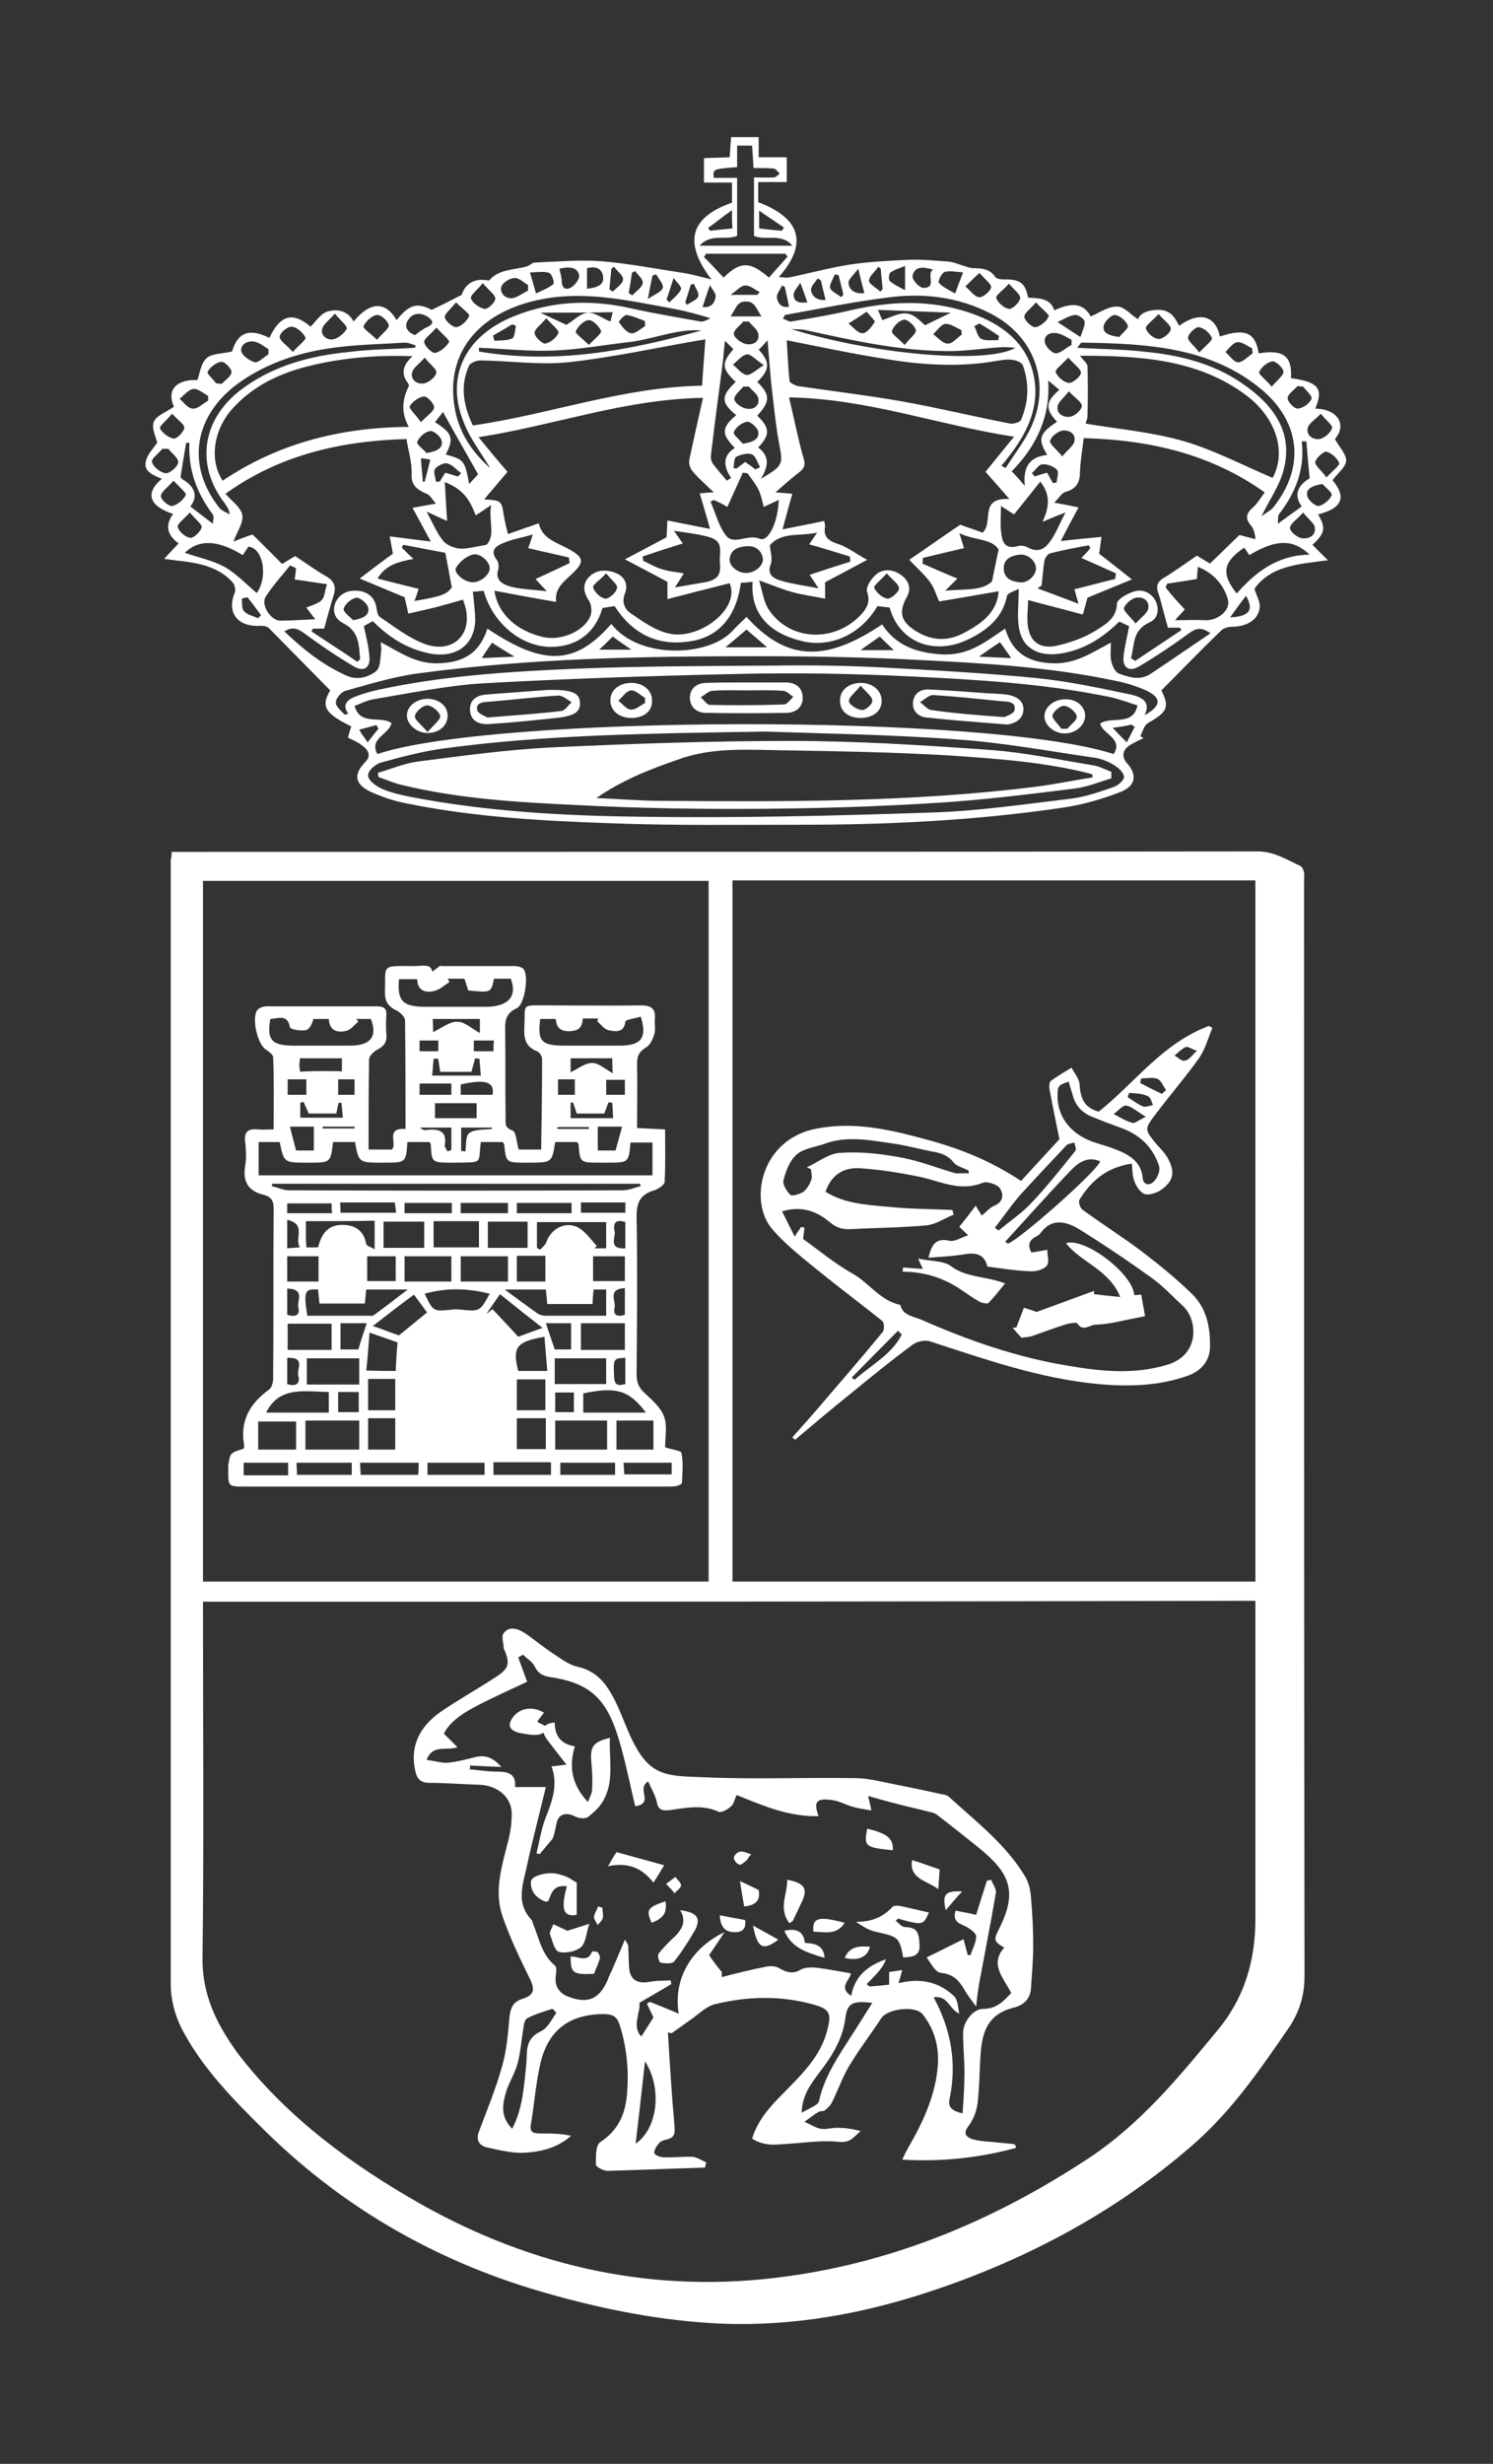<?xml version="1.0" encoding="utf-8"?>
<!-- Generator: Adobe Illustrator 22.1.0, SVG Export Plug-In . SVG Version: 6.00 Build 0)  -->
<svg version="1.1" id="Capa_1" xmlns="http://www.w3.org/2000/svg" xmlns:xlink="http://www.w3.org/1999/xlink" x="0px" y="0px"
	 viewBox="0 0 319.2 526.4" style="enable-background:new 0 0 319.2 526.4;" xml:space="preserve">
<rect x="0" y="0" width="319.2" height="526.4" fill="#333333" stroke="none"/>
<style type="text/css">
	.st0{fill:#FFFFFF;}
</style>
<g>
	<g>
		<g>
			<g>
				<path class="st0" d="M36.7,182c1.4,0,2.4,0,3.5,0c76.2,0,152.4,0,228.6-0.1c3.7,0,6.3,1.8,9.2,3.1c0.4,0.2,0.7,0.9,0.8,1.4
					c0.1,0.7,0,1.5,0,2.2c0,77.9,0,155.8,0.1,233.7c0,4-1.1,7.6-3.4,11c-6,8.7-12,17.5-20.2,24.7c-16.9,14.8-36.7,25.3-58.7,32.3
					c-14.6,4.6-29.6,7-45,6c-12.3-0.8-24.2-3.3-35.9-6.7c-23.3-6.8-43.1-18.5-59.6-34.9c-6.2-6.1-12.3-12.4-16.5-19.9
					c-2-3.5-3.1-7.1-3.1-11.1c0-80,0-160,0-239.9C36.6,183.5,36.7,182.9,36.7,182z M43.4,342.2c0,1.3,0,2.2,0,3.2
					c0,24.3,0.2,48.5-0.1,72.8c-0.1,6,1.7,11.3,4.8,16.4c1.1,1.8,2.3,3.6,3.6,5.2c10.2,12.9,23.5,22.7,38.1,31
					c24.1,13.6,50.4,19.5,78.7,15.5c23.8-3.3,45-12.5,64.4-25.3c11.1-7.4,19.1-17.2,27.3-27.1c6-7.2,8.2-15.2,8.2-24
					c0-21.6,0-43.3,0-64.9c0-1,0-1.9,0-3C193.2,342.2,118.5,342.2,43.4,342.2z M268.4,188.1c-37.4,0-74.5,0-111.8,0
					c0,50,0,99.9,0,149.8c37.4,0,74.5,0,111.8,0C268.4,288,268.4,238.2,268.4,188.1z M151.5,337.9c0-50,0-99.9,0-149.7
					c-36.2,0-72.1,0-108.1,0c0,50,0,99.8,0,149.7C79.5,337.9,115.3,337.9,151.5,337.9z"/>
			</g>
			<g>
				<path class="st0" d="M281.8,109.9c1.7,2.9,1.5,4-1.2,6.5c1,1,2,2,3.3,3.3c-6.1,0.8-12.2,1.1-15.7,6.1c0.4,1.4,1.3,2.8,1.1,4.1
					c-0.3,2.6-2.9,4-5.9,4c-0.8,0-1.9,0.3-2.4,0.9c-4.3,4.1-8.4,8.4-12.7,12.7c1.8,3.6,1.3,4.6-2.9,7c-0.8,0.5-1.1,1.8-1.6,2.8
					c0.2,0.1,0.5,0.3,0.7,0.4c-0.9,0.4-1.7,0.8-2.6,1.3c-1.9,1-2.2,2.6-1,4c2.3,2.5,2,5-1.6,6.3c-3.9,1.5-8.1,2.7-12.4,3.3
					c-18.4,2.7-36.9,3.6-55.5,3.6c-13.4,0-26.9,0.2-40.3-0.3c-14.9-0.5-29.8-1.3-44.4-4.3c-2.6-0.5-5.2-1.4-7.6-2.5
					c-3.3-1.6-3.5-3.7-1.1-6.2c1.6-1.6,0.6-2.8-0.8-3.8c-0.8-0.6-1.8-1-2.8-1.5c0.2-0.8,0.4-1.6,0.7-2.4c-5.7-2.8-6.5-4.3-4.5-7.7
					c-4.4-4.5-8.8-8.9-13.1-13.3c-0.4-0.4-1.2-0.5-1.8-0.5c-4.9,0.3-7.3-2.8-5.5-7.1c0.2-0.6,0-1.6-0.4-2.1
					c-2.7-3.1-6.6-4.1-10.7-4.6c-1.2-0.1-2.3-0.3-4-0.5c1.1-1.2,2-2.2,3.1-3.3c-2.4-1.7-3-3.8-1.2-6.3c-5.2-1.7-6-4.5-2.4-7.5
					c-1.9-0.8-4-1.6-3.4-3.8c0.3-1.4,1.5-2.6,2.4-3.9c-0.2-1.2-1.3-3.1-0.7-4.5c0.5-1.3,2.7-2.1,4.3-3.2c-1.8-4,1.1-5.9,5-5.7
					c0.6-1.7,0.8-3.7,2-4.7c1.1-1,3.3-0.9,5.4-1.4c1.2-4,3.6-5.1,8-2.9c2.3-5,5.1-5.6,8.8-2.4c1.1-1.1,2.1-2.7,3.5-3.2
					c2.2-0.7,4.5-0.2,5.7,2.1c3.5-4.3,6.8-4.4,9.2-0.3c2.7-3.4,4.4-3.8,7.5-2.2c2.1-1,3.9-1.9,6.4-3.2c0.6-1.8,2.1-3.7,5.6-3.1
					c0.1,0,0.2,0.1,0.3,0c2-2.4,5.3-2.2,8.1-3c0.6-0.2,1.1-0.8,1.6-0.8c4.7-0.2,9.5-0.6,14.1-0.3c6.1,0.5,12.2,1.7,18.2,2.6
					c1.7,0.3,3.4,0.8,5.5,1.3c-6.1-8-4.5-13.3,4.4-16.4c0-0.6,0-1.4,0-2.1c0-0.6,0-1.3,0-2.2c-2.1,0-4,0-6,0c0-1.8,0-3.3,0-5.2
					c1.8-0.1,3.5-0.1,5.5-0.2c0.1-1.5,0.2-2.8,0.3-4.3c1.9,0,3.8,0,5.9,0c0,1.3,0,2.7,0,4.3c2.1,0,4,0,6,0c0,1.9,0,3.5,0,5.3
					c-1.9,0-3.9,0-6.1,0c0,1.6,0,2.9,0,4.3c9.1,3.4,10.7,8.9,4.4,16c0.8,0,1.5,0.2,2.1,0.1c4.4-0.9,8.8-2.1,13.3-2.8
					c4.1-0.6,8.3-0.8,12.5-1c2.8-0.1,5.7,0.2,8.5,0.4c0.9,0.1,1.9,0.5,2.8,0.8c0.8,0.2,1.6,0.6,2.4,0.6c1.9,0,3.6,0.2,4.7,1.9
					c0.2,0.3,1,0.5,1.6,0.5c3.6-0.1,4.8,0.7,5.4,3.9c2.3,0.1,4.8,0.1,5.6,2.7c4.2-1.9,6.3-1.3,7.8,1.3c1.9-0.8,3.8-2.2,5.7-2.1
					c1.5,0,2.9,1.8,4.4,2.7c0.5-1.3,2.1-2,4.4-2c2.6,0,3.5,1.7,4.4,3.4c4.3-3.1,7.8-2.2,8.7,2.3c5.4-1.8,7.6-0.9,8.3,3.6
					c5.3-0.9,7.2,0.6,6.9,5.3c5.9,0.8,7,2.2,5.2,6.5c4.9,0.1,6.8,3.5,4.2,6.5c1,1.8,2.5,3.3,2.4,4.7c-0.1,1.3-1.8,2.6-2.9,4.1
					C287.9,106.2,287,108.6,281.8,109.9z M168.7,84.9c1.1,4.6,1.9,8.8,3.1,13c0.4,1.3,0.3,2-0.8,2.9c-1.7,1.3-3.3,2.7-5.2,4.4
					c1.6,0.1,2.6,0.2,3.6,0.3c-0.7,2.4-1.3,4.7-2.1,7.6c3.4-0.7,6.1-1.2,8.9-1.8c0.1,0.4,0.2,0.8,0.2,1.2c-0.4,2,0.5,3,2.7,3.7
					c2,0.6,3.7,2,6.3,3.4c-3.3,1.8-6,3.2-9,4.8c0,0.8,0,2.1,0,3.5c-2.5-0.5-4.8-0.8-7-1.4c-2.2-0.6-4.3-1.5-7.1-2.5
					c0.7,2.3,0.9,4.5,2.1,6.3c4.3,6.4,13.4,7.1,19.2,1.5c1.5-1.5,2.6-2.9,1.8-5.3c-0.4-1.1,1-3.1,2.2-4c1.6-1.1,3.8-0.8,5.5,0.7
					c1.3,1.2,1.7,2.7,0.8,4.3c-1.9,3.4-1.3,5.4,2.2,7.5c3.4,2,6.8,2,10.2,0.1c3.8-2,7-4.5,7.2-8.9c0-0.1-0.2-0.2,0.1,0.1
					c-4.5,0.8-8.7,1.5-12.8,2.2c-0.7-1.5-1.1-3-2-4.2c-1.3-1.7-2.9-3.1-4.4-4.7c3.8-2.6,7.2-5,10.9-7.5c1.3,0.5,3.2,1.1,4.8,1.7
					c2.4-2.4-0.9-7.5,5.7-7.2c-1.9-2.2-3.5-4-5.1-5.8c2-2.5,4-4.9,6.1-7.5C200.5,90.8,185.6,85.2,168.7,84.9z M152.6,105.2
					c-1.6-1.6-3.3-3-4.6-4.6c-0.5-0.6-0.8-1.7-0.6-2.5c0.9-4.3,1.9-8.6,2.9-13.1c-16.9,0.3-31.8,5.9-48,8.4c2.2,2.7,4.2,5.1,6.2,7.4
					c-1.6,1.9-3.2,3.8-5,5.9c3.7,0.2,3.7,0.3,4.2,3.3c0.2,1.3,0.5,2.5,0.9,4.1c2.3-0.8,4.3-1.5,6.6-2.3c0.7,3.3,3.8,4.1,6.4,5.5
					c3.2,1.8,3.4,2.7,0.9,5.1c-1.8,1.8-4,3.2-3.6,6.2c-4.7-0.8-9-1.6-13.2-2.4c0.7,4.8,4.5,8.5,10.4,9.9c3.9,0.9,9-1.3,10.2-4.7
					c0.3-0.9,0.1-2.3-0.4-3.1c-1.2-1.8-1.4-3.5,0-5c1.5-1.6,3.7-1.7,5.7-0.9c2.1,0.8,2.7,2.6,2,4.4c-0.7,1.8-0.1,3.3,1.2,4.2
					c2.5,1.7,5.1,3.6,8,4.3c6.3,1.7,15.6-5.1,13.2-10.7c-4.4,1.1-8.7,2.2-13.3,3.4c0-1.7,0-3,0-3.7c-3-1.6-5.7-3-9.1-4.8
					c3.4-1.8,6.1-3.2,8.9-4.7c0.1-1,0.1-2.2,0.2-3.6c3.1,0.6,5.9,1.2,9.1,1.8c-0.8-2.9-1.5-5.2-2.2-7.6
					C150.7,105.3,151.6,105.2,152.6,105.2z M235.2,154.6c2.4-1.7,7,0.7,8-3.9c-2-0.6-4-1.4-6-1.8c-14.1-2.9-28.5-3.7-42.9-4.4
					c-12.3-0.6-24.7-0.8-37.1-0.5c-18,0.4-36.1,1-54.1,2c-7.8,0.5-15.5,2.1-23.3,3.4c-1.4,0.2-2.7,1-4,1.4c1.2,4.4,5.7,2,7.9,3.7
					c-0.5,2.4-4.9,3.3-3,6.6c24.7-8.3,130.4-8.7,157.4,0C240.2,157.8,235.8,156.9,235.2,154.6z M54,114.2c2,2,4.2,4.1,6.3,6.3
					c1-0.6,2.1-1.3,2.8-1.7c2.3,1.5,4.3,3,6.6,4.3c1.9,1.1,2.2,2.4,1.6,4.2c-0.7,2.2-1.3,4.5-2,7c-0.5,0-1.5,0-2.4,0
					c-0.1,0.2-0.2,0.4-0.3,0.6c3.3,2.2,6.6,4.3,9.8,6.5c0.2-0.2,0.4-0.4,0.6-0.6c-0.3-2.9-0.1-5.9-3.7-7.7c-1.7-0.9-2.3-2.5-1.6-4.3
					c0.8-1.8,2.4-2.7,4.5-2.6c2.2,0.1,3.7,1.2,4.2,3.2c0.2,0.8,0.2,2,0.8,2.4c3,2,6,4.4,9.4,5.7c5.6,2.2,10-1.3,9.1-6.8
					c-0.1-0.9-0.5-1.9-0.7-2.6c-2,0.6-3.8,1.1-5.7,1.6c-1.9,0.5-3.9,0.9-6,1.4c-0.3-1.3-0.6-2.6-0.8-3.5c-3.1-1.3-6-2.5-9.6-4
					c2.9-2.2,5-3.8,7.1-5.3c-0.2-1.1-0.4-2.4-0.7-3.7c3.1,0.4,5.7,0.7,8.8,1.1c-1.4-2.6-2.6-4.8-3.9-7.2c1.5-0.3,2.8-0.5,5-0.9
					c-0.8-0.9-1.2-1.8-2-2.1c-2-0.9-3.3-1.7-3.2-4.2c0.1-2.5-0.7-5-1.1-7.5c-14.3,0.4-27.3,3.5-38.7,11.7c1.4,1.6,3.3,2.9,3.6,4.5
					c0.3,1.6-1,3.4-1.9,5.7C51.7,115,52.7,114.6,54,114.2z M241.8,140.6c0.3,0.2,0.6,0.4,0.9,0.6c3.3-2.2,6.6-4.4,9.9-6.6
					c-0.1-0.2-0.3-0.4-0.4-0.5c-1,0-1.9,0-2.5,0c-0.6-2.2-1.2-4.3-1.7-6.3c-0.4-1.4-1.4-2.9,0.6-4.2c2.5-1.5,4.8-3.2,7.3-4.9
					c0.9,0.6,2,1.2,2.8,1.7c2.3-2.2,4.4-4.3,6.3-6.1c1.4,0.4,2.4,0.6,3.4,0.9c-0.1-1.4-0.4-2.3-1-3c-1.2-1.4-1-2.5,0.4-3.7
					c1-0.9,1.7-2.1,2.6-3.3C259,97.1,246.1,94,231.7,93.6c-0.3,2.5-0.7,4.8-0.8,7.1c0,2.2-0.6,3.7-3.1,4.4c-0.8,0.2-1.4,1.3-2.4,2.3
					c2.3,0.4,3.7,0.7,5.2,1c-1.3,2.4-2.5,4.6-3.8,7.2c3.2-0.4,5.8-0.6,8.7-0.9c-0.2,1.5-0.4,2.7-0.5,3.6c2.3,1.8,4.4,3.4,7,5.5
					c-3.7,1.5-6.6,2.7-9.5,3.9c-0.3,1.2-0.7,2.5-1,3.6c-4-1.1-7.7-2-11.7-3.1c0,2-0.4,4.3,0.1,6.3c0.6,2.8,2.7,4.1,5.8,3.5
					c2.8-0.6,5.7-1.6,8.1-3c2.2-1.4,4.9-2.7,5-6c0-1,2.4-2.3,3.9-2.7c2-0.5,3.8,0.7,4.5,2.4c0.6,1.6,0.4,3.5-1.5,4.3
					C242,134.7,242.6,137.9,241.8,140.6z M188.6,133.4c2.8,4.3,6.9,6,12.5,6.4c6,0.4,9.6-2.7,13.8-5.5c1.4,4.6,4.2,7.1,9.8,7.4
					c5.1,0.3,8.6-2.2,12.8-4.4c0,1.5-0.2,2.8,0.1,4c0.2,0.9,0.8,2.3,1.6,2.6c2.2,0.8,4.6,1.6,6.9,0c4.2-2.8,8.4-5.7,12.7-8.6
					c-2-1.4-3.1-1.1-4.6,0c-3.4,2.5-7,4.9-10.7,7.1c-2,1.2-3.5,0.3-3.3-2c0.2-2.2,0.8-4.3,1.2-6.6c-0.5-0.3-1.3-0.6-2.1-1
					c-3.5,3.4-7.4,6-12.4,6.8c-4.7,0.8-8.2-1-9-5.2c-0.5-2.6-0.1-5.3-0.1-8.6c-0.9,0.5-2.4,0.9-2.5,1.5c-0.9,4.6-4.2,7.4-8.5,9.4
					c-7.3,3.4-14.6,0.4-16.6-6.9c-0.9-0.1-1.7-0.2-2.6-0.3c-3.9,6.6-10.6,8.8-16,7.5c-6.8-1.6-11.2-5.6-10.7-12.7
					c-1,0.1-1.8,0.2-2.5,0.2c-0.9,7-4.6,11.6-10.8,12.5c-7.3,1.2-12.6-1.9-16.2-7.5c-0.9,0.1-1.8,0.3-2.6,0.4
					c-1.5,5.3-5.5,8.3-11,8.3c-6.4,0-12.5-5.1-14.4-12c-0.7,0.1-1.5,0.2-2.3,0.2c0.2,2.2,0.5,4.2,0.5,6.2c-0.2,5.3-4.2,8.1-9.8,7
					c-4.9-1-8.7-3.5-12.1-6.9c-0.7,0.4-1.5,0.8-1.9,1.1c0.5,2.4,1.1,4.6,1.2,6.8c0.1,2.1-1.3,3-3.3,1.8c-3.6-2.1-7.1-4.5-10.5-7
					c-1.5-1.1-2.6-1.6-4.4-0.5c4,3.8,8.2,7.2,13.4,9.5c2.3,1,4.7,0.2,6.2-1c1-0.8,0.9-2.9,1.1-4.5c0.1-0.5-0.1-1-0.1-1.7
					c4.2,2.2,7.6,4.8,12.8,4.5c5.7-0.3,8.5-2.8,10-7.4c12.1,8.1,18.8,7.8,26.5-1c5.9,7.6,20.5,7,25.7,1.7c1-1.1,2.1-2.1,3.2-3.2
					C168.1,141.2,176.4,141.6,188.6,133.4z M163.8,156.3c-25.8,0.4-47.4,0.7-68.9,3.6c-4.5,0.6-9,1.8-13.4,3
					c-1.2,0.3-2.9,1.8-2.8,2.8c0,1,1.6,2.2,2.9,2.8c1.8,0.8,3.9,1.3,5.9,1.7c16.4,3.2,33.1,4.1,49.7,4.3c20.6,0.3,41.2-0.2,61.8-0.9
					c10.1-0.3,20.2-1.8,30.2-3c3.1-0.4,6.1-1.5,9-2.5c0.9-0.3,2.2-1.5,2.1-2.2c-0.1-0.9-1.2-1.9-2.2-2.5c-1.2-0.7-2.6-1.3-4-1.5
					c-9.7-1.4-19.4-3.2-29.2-3.9C190,156.9,174.8,156.7,163.8,156.3z M232.1,90.5c7.1,1.2,14.2,1.8,20.8,3.7
					c6.6,1.9,12.8,5.2,19.2,7.9c3.3-6.3,0-13.4-5.6-17.6c-10.4-7.8-22.8-8.5-35.6-8.5c0.7,1,1.6,1.6,1.6,2.3c0.1,3.5,0.1,7,0,10.5
					C232.5,89.6,232.1,90.3,232.1,90.5z M88.2,76.1c-8.1-0.3-15.8,0.4-23.3,2.4c-5.9,1.6-11.1,4.3-15.1,8.7
					c-4.2,4.6-5.1,11.1-2.2,15.5c11.6-7.8,24.8-11.4,39.8-11.5c-1.7-3-1.4-5.9,0-8.7c0.1-0.2-0.1-0.5-0.2-0.7
					C85.6,79.8,86.2,77.9,88.2,76.1z M150.1,82.4c0.2-3.4,0.5-6.6,0.7-9.9c-0.9,0.2-1.3,0.2-1.8,0.3c-9.2,1.6-18.3,3.6-27.6,4.6
					c-6.1,0.6-12.4-0.3-18.7-0.4c-0.8,0-2.1,0.5-2.4,1.1c-2,4.3-1.2,8.6,0.8,12.8C117.7,88.5,133.1,82.7,150.1,82.4z M168.2,72.7
					c0.2,3,0.3,5.9,0.6,8.7c0.1,0.4,1.2,1,1.9,1.1c7.5,1.1,15,2,22.4,3.3c7.7,1.4,15.2,3.2,22.9,4.7c0.7,0.1,2.1-0.3,2.3-0.8
					c1.6-3.8,1.8-7.7,0.4-11.6c-0.2-0.6-1.3-1.1-2.1-1.2c-1.1-0.2-2.4,0-3.5,0.2c-7.9,1.4-15.9,0.9-23.7-0.4
					C182.3,75.6,175.4,74.1,168.2,72.7z M244.7,152.8c3.7-2,3.7-3.8,0.1-5.4c-2.1-0.9-4.4-1.6-6.6-2c-13.7-2.9-27.8-3.7-41.7-4.4
					c-11.4-0.6-22.9-0.8-34.3-0.8c-24.4,0-48.8,0.4-73,3.7c-5.2,0.7-10.3,2.3-15.4,3.7c-0.9,0.3-2,1.6-2,2.5c0,0.9,1.2,1.8,1.9,2.6
					c0.3-0.1,0.5-0.2,0.8-0.2c-1.5-1.9-0.2-3,1.3-3.6c1.7-0.7,3.5-1.2,5.4-1.6c13.5-2.9,27.4-3.8,41.2-4.4c14.5-0.6,29-0.6,43.6-0.7
					c7.5-0.1,15.1,0,22.6,0.4c11.1,0.6,22.3,1.2,33.3,2.3c6.7,0.7,13.3,2.1,19.9,3.5C243.9,148.9,246.2,149.8,244.7,152.8z
					 M152.6,106.8c-0.2,0.1-0.5,0.3-0.7,0.4c1.1,2.4,1.7,5.1,3.3,7.2c1.7,2.2,4.7-0.4,7.2,0.7c1.8,0.8,3.9-3.3,4.1-8.3
					c-1.1,0.5-2.1,1-3.2,1.5c-0.4-1.3-0.6-2.7-1.2-3.8c-0.6-1.2-1.5-2.3-2.3-3.4c-0.3,0-0.6-0.1-1-0.1c-1.1,2.5-2.2,4.9-3.3,7.3
					C154.7,107.8,153.7,107.3,152.6,106.8z M164.6,116.5c0.1,1.4,0.6,2.8,0.2,4c-0.9,2.2,0.5,3.1,2.3,3.6c2.4,0.7,4.9,1,7.9,1.6
					c-0.9-1.4-1.5-2.3-1.9-2.9c3-1,5.8-1.9,8.7-2.8c0-0.4-0.1-0.8-0.1-1.1c-2.9-0.9-5.8-1.8-8.7-2.6c0.4-0.6,1.1-1.6,1.7-2.5
					C171.1,114.6,167,113.6,164.6,116.5z M144.1,113.4c0.9,1.3,1.5,2.2,1.9,2.7c-2.9,0.9-5.7,1.8-8.6,2.8c0,0.3,0.1,0.6,0.1,0.9
					c1.3,0.6,2.6,1.4,4,1.8c1.5,0.5,3.1,0.6,4.7,0.9c-0.6,1-1.2,1.9-1.9,3c2.3-0.4,4.1-0.7,5.8-1c3.3-0.5,4.1-1.5,3.8-4.4
					c0-0.4,0-0.8,0-1.2c0.3-3-0.3-3.8-3.7-4.5C148.5,114,146.6,113.8,144.1,113.4z M161.2,50.4c0-4.2,0-8.3,0-12.5
					c1.5,0,2.9,0.1,4.2,0c0.5,0,0.9-0.5,1.3-0.8c-0.4-0.4-0.8-1-1.3-1.1c-1.4-0.1-2.8-0.1-4.3-0.1c-0.1-1.8-0.2-3.3-0.3-4.8
					c-1.1,0-1.9,0-3.2,0c0,1.6,0,3.1,0,4.6c-5.2,0.4-5.2,0.4-5,2.3c1.6,0,3.3,0,5,0c0,4.4,0,8.4,0,12.4c-2.5,1-5.7-0.6-8,2.1
					c6.9,0,13.1,0,19.8,0C167.1,49.7,163.8,51.5,161.2,50.4z M104.8,100c-2-3.3-4.2-6.2-5.5-9.4c-4.2-9.8-0.1-18.7,10.5-23
					c8.1-3.3,16.5-3.7,25.2-1.7c4.9,1.1,9.9,1.9,14.8,2.8c0.6,0.1,1.4-0.4,2.1-0.7c-3.7-1.2-7-1.9-10.4-2.5
					c-8.1-1.5-16.1-3.1-24.4-1.8C102.7,66,94.9,75.2,97.3,87.6C98.2,92.3,100.7,96.4,104.8,100z M167.8,67.3
					c-0.1,0.3-0.3,0.5-0.4,0.8c0.6,0.2,1.2,0.6,1.7,0.6c4.2-0.7,8.5-1.4,12.7-2.4c7.9-1.8,15.6-2.3,23.5-0.1c9.6,2.7,15.2,7.9,16,16
					c0.5,5.7-2,10.7-5.6,15.3c-0.5,0.7-1,1.3-1.6,2c0.3,0.2,0.6,0.3,0.9,0.5c1.9-3,4.2-5.9,5.6-9.1c4.1-9.4,0.4-19.2-8.8-23.9
					c-6.9-3.6-14.6-4.5-22.3-3.4C182.3,64.5,175,66,167.8,67.3z M205.1,113.9c0.5,1.5,0.8,2.6,1,3.2c-3,0.7-5.9,1.4-8.8,2.1
					c0,0.4,0,0.8-0.1,1.2c2.5,1.1,5,2.2,7.5,3.2c-0.5,0.5-1.3,1.3-2.6,2.6c4.2-0.4,7.9,0.1,10-2c0.5-2.6,0.9-4.4,1.4-6.8
					C212,115,208.3,115.5,205.1,113.9z M222.9,111.5c1.3-3,1.9-5.6-0.5-8.6c-2,2.5-3.8,4.8-5.6,7c-0.6-0.4-1.6-1-2.8-1.8
					c0,2.4-0.2,4.2,0.1,6c0.2,1.6,0.7,3.3,3.4,2.6c0.7-0.2,1.6-0.1,2.1,0.2c2.9,1.6,4.3-0.2,5.5-2.1c0.9-1.5,1.6-3.2,2.7-5.3
					C225.9,110.2,224.7,110.7,222.9,111.5z M113.9,114.2c-2.4,0.7-4.3,1-6,1.7c-1.8,0.7-3.3,1.6-1.7,3.7c0.4,0.5,0.5,1.5,0.3,2.1
					c-0.7,2.4,1.1,3.2,2.9,3.7c2.2,0.5,4.5,0.6,7.5,0.9c-1.3-1.4-2-2.1-2.4-2.6c2.5-1.1,4.9-2.3,7.3-3.4c-0.1-0.4-0.1-0.8-0.2-1.2
					c-2.9-0.7-5.8-1.3-8.7-2C113.2,116.5,113.5,115.5,113.9,114.2z M238.4,123.7c0.1-0.4,0.1-0.8,0.2-1.2c-2.5-1.1-4.9-2.2-7.4-3.3
					c0.6-0.6,1.3-1.3,1.9-2.1c-0.1-0.2-0.2-0.4-0.3-0.6c-2.7,0.5-5.5,1-8.2,1.7c-0.6,0.1-1.2,1-1.3,1.6c-0.3,1.8-0.4,3.5-0.6,5.3
					c-0.3,0.2-0.6,0.4-0.9,0.6c2.7,1,5.4,2,8.8,3.3c-0.5-1.6-0.7-2.5-0.9-3.1C232.6,125.2,235.5,124.4,238.4,123.7z M96.6,125.5
					c-0.5-2.5-0.8-4.5-1.4-7.4c-2.6-0.5-5.8-1.1-9-1.7c-0.1,0.2-0.2,0.4-0.3,0.6c0.8,0.8,1.6,1.6,2.5,2.4c-2.9,0.6-5.8,1.1-7.7,4.2
					c3.1,0.8,5.9,1.5,8.8,2.2c-0.2,0.7-0.5,1.6-0.9,2.6C94.5,127.4,95.5,127,96.6,125.5z M104,116.4c2-2,0.4-5.1,1-8.5
					c-1.5,1-2.3,1.6-3.3,2.2c-1.1-2.9-2.4-5.5-6.6-7.1c0.2,3.2,0.3,5.8,0.5,8.3c-1-0.4-2.4-1.1-4.4-2c1.4,2.6,2.2,4.6,3.5,6.2
					c0.7,0.9,2.3,1.6,3.6,1.7C99.9,117.3,101.6,116.8,104,116.4z M88.7,74.3c0.1-0.2,0.1-0.4,0.2-0.5c-0.8-0.2-1.5-0.6-2.3-0.6
					c-4.9,0.3-9.8,0.4-14.6,1c-7.4,0.9-14.4,3.1-20.5,7.3c-10,6.9-11.9,17.8-4.6,27c0.5,0.6,1.5,1,2.2,1.4c-0.1-1.1-0.6-1.7-1-2.3
					c-6.6-8.5-4.8-18.6,4.2-24.9c6.6-4.7,14.2-6.7,22.3-7.5C79.3,74.6,84,74.6,88.7,74.3z M269.7,110.3c1.2-0.9,2.1-1.3,2.6-2
					c6.7-8.4,5.8-18.1-2.6-25.1c-10.9-9.1-24.6-9.8-38.4-10c-0.3,0-0.6,0.7-1,1.1c5,0.3,9.5,0.3,14,0.8c7.7,0.7,15.1,2.5,21.4,6.9
					c6.7,4.6,10.9,10.5,8.7,18.5C273.6,103.7,271.5,106.6,269.7,110.3z M63.3,121.4c-0.4-0.2-0.8-0.4-1.3-0.6
					c-1.7,2.2-3.7,4.3-5.2,6.7c-1.1,1.7,1.1,5.1,3.1,5.1c2.4,0,4.8-0.2,7.5-0.3c-0.8-1-1.3-1.7-1.9-2.5c4.4-1.6,3.4-1.6,4.4-5
					c-2.4-0.3-4.6-0.7-6.9-1C63.1,123.2,63.2,122.3,63.3,121.4z M253.3,130.2c-0.4,0.5-1.1,1.2-2.1,2.3c2.6,0,4.4-0.1,6.3,0
					c2.8,0.2,5.7-2.1,5-4.5c-0.9-3-2.9-5.5-6.4-6.9c-0.1,1.2-0.2,2.1-0.2,2.6c-2.3,0.4-4.4,0.7-6.4,1c-0.1,0.3-0.2,0.6-0.3,0.8
					C250.5,127.2,251.8,128.6,253.3,130.2z M39.5,118.1c2.9,1,5.9,1.6,8.5,3c2.6,1.5,4.6,3.7,6.9,5.6c2.5-3.6,1.3-9.7-1.8-9.9
					c-0.4,0.6-0.8,1.2-1.2,1.8C46.5,115.3,42.5,115.2,39.5,118.1z M266,117c-4.5,3.1-5,5.5-1.6,9.8c4-4.5,8.6-8.2,15.6-8.3
					c-3.6-3.4-7.2-3.3-12.9,0.1C266.8,118.1,266.4,117.6,266,117z M162.1,95.6c2.6,2,2.1,4.1,0.6,6.7c4.8-2.9,4.7-3,3.9-7.4
					c-0.8-4.3-1.2-8.6-1.7-12.9c-0.3-3-0.5-6-0.8-9.3c-0.8,0.9-1.3,1.5-1.9,2c2.5,2.7,2.4,4.3-0.3,6.9c2.8,2.7,2.8,4.2,0,7.2
					C164.6,91.4,164.7,92.9,162.1,95.6z M151,54.2c-0.2,0.2-0.3,0.5-0.5,0.7c1.4,1.4,2.8,2.9,4.2,4.4c3.6-3.5,5.6-3.5,9.7,0
					c1.3-1.5,2.7-3,4-4.5c-0.2-0.2-0.4-0.4-0.5-0.6C162.3,54.2,156.6,54.2,151,54.2z M157.3,81.6c-3-2.8-3.1-4-0.5-7
					c-0.5-0.5-1-1-1.8-1.8c-0.2,1.6-0.3,2.8-0.4,4.1c-0.9,6.8-1.8,13.5-2.6,20.3c-0.1,0.7,0.1,1.5,0.5,2c0.9,1.2,1.9,2.3,2.9,3.5
					c0.3-0.2,0.6-0.4,0.9-0.6c-1.6-2.4-1.9-4.7,0.8-6.4c-2.9-3-2.9-4.3,0.3-7C154.1,86,154.1,84.6,157.3,81.6z M169.1,70.3
					c18.3,5.6,42,7.5,48,4c-1.5-0.1-2.4-0.2-3.3-0.1c-3.2,0.2-6.5,0.7-9.7,0.8c-10.9,0.2-21.5-2.2-32-4.5
					C171.1,70.3,170.1,70.4,169.1,70.3z M150,70.6c-5.4-0.4-10.3,1.9-15.6,2.5c-5.4,0.6-10.7,1.6-16.1,1.8
					c-5.3,0.2-10.6-0.4-15.9-0.6c0,0.3,0,0.5,0,0.8C118.8,77.9,134.4,74.9,150,70.6z M224.1,81.3c0.5,7.4-2.3,13.8-7.8,19.4
					c0.8,0.8,1.6,1.7,2.8,3.1c-0.4-3.9,0.9-6.2,4.8-6.6c-2.1-3.4-1.7-4.6,2.1-7.1c-2.6-2.7-2.5-4.3,0.5-6.8
					C225.7,82.6,224.9,82,224.1,81.3z M104.7,121.4c0-1.4-2.1-3.4-3.7-2.9c-1.4,0.4-2.8,1.6-3.5,2.8c-0.6,1.1,1.7,3,3.4,3.1
					C102.7,124.5,104.7,122.8,104.7,121.4z M221.5,121.5c0-1.6-1.7-3.2-3.5-3c-1.8,0.2-3.4,0.9-3.4,2.9c0,2,1.4,2.8,3.3,3
					C219.6,124.7,221.4,123.1,221.5,121.5z M160.2,116.7c-2.7,0-4,0.9-4.2,2.7c-0.2,1.5,1.8,3.1,3.6,3c1.8,0,3.7-1.6,3.5-3.1
					C162.8,117.5,161.4,116.7,160.2,116.7z M95.3,97.1c3.9,1.1,4.1,1.3,5,6.3c0.9-1,1.7-1.8,1.9-2.1c-2.7-4.8-5.2-9.1-7.5-13.3
					c-0.4,0.6-1.1,1.4-1.7,2.2C96.7,92.5,97.1,93.7,95.3,97.1z M40.5,94.6c-0.2,0-0.5,0-0.7,0c-0.4,2.4-0.8,4.8-1.2,7.2
					c0,0.2,0.3,0.6,0.6,0.7c2.6,1.6,3.1,3.7,1.5,5.7c1.7,1.3,3.2,2.5,4.8,3.7c0-0.5,0.4-1.6-0.1-2.1C42,105.2,40.2,100.2,40.5,94.6z
					 M279.3,94.3c-0.3,0-0.7,0-1,0c0.7,5.8-1.2,10.8-4.8,15.5c-0.4,0.5-0.2,1.5-0.3,2.1c1.8-1.3,3.4-2.5,5.1-3.7
					c-1.9-2.6-0.6-4.7,1.7-6C279.7,99.3,279.5,96.8,279.3,94.3z M36,95.9c-0.4,0-0.9,0-1.3,0c-0.8,1-2.4,2.1-2.2,2.8
					c0.2,1,1.8,2.3,2.9,2.4c0.9,0.1,2.6-1.4,2.7-2.3C38.2,97.9,36.8,96.9,36,95.9z M115.5,66.8c2.3,1.1,4.1,1.9,5.6,2.6
					c1.4-0.8,2.9-2.4,4.5-2.6c1.6-0.1,3.3,1.3,4.9,1.9c0.1-0.4,0.3-1.2,0.5-2C125.9,66.8,120.8,66.8,115.5,66.8z M187.7,66.2
					c0.6,1.4,0.9,2.1,0.9,2.2c1.9-0.6,3.8-1.7,5.4-1.4c1.6,0.2,2.9,1.8,3.8,2.5c1.5-0.8,3.3-1.6,5.5-2.7
					C198.1,66.6,193.1,66.4,187.7,66.2z M228.4,76.4c-1.4,1.5-2.9,2.6-2.7,3.1c0.4,1,1.7,2.2,2.8,2.3c0.8,0.1,2.5-1.3,2.6-2.1
					C231.2,78.9,229.7,77.9,228.4,76.4z M44.5,85.6c0-0.3,0-0.7,0-1c-1-0.6-2.2-1.6-3.1-1.5c-1.1,0.1-2,1.3-3,2.1
					c0.9,0.8,1.8,2.1,2.8,2.1C42.3,87.4,43.4,86.2,44.5,85.6z M90,90.2c1.4-1.5,2.8-2.3,2.8-3.2c0-0.8-1.5-2.4-2.2-2.3
					c-1.2,0.2-2.5,1.2-3,2.1C87.4,87.3,88.8,88.5,90,90.2z M160.1,82.6c-0.4,0-0.8,0-1.2,0c-0.7,0.9-2,1.9-1.9,2.7
					c0.1,0.8,1.6,1.9,2.6,2c1.5,0.3,2.9-0.6,2.5-2.3C161.9,84.2,160.8,83.4,160.1,82.6z M278.6,82.6c-0.4,0-0.8-0.1-1.2-0.1
					c-0.8,0.9-2.1,1.7-2.1,2.6c0,0.8,1.5,2.3,2.2,2.2c1.1-0.1,2.5-1.1,2.9-2.1C280.6,84.6,279.3,83.5,278.6,82.6z M91.2,96.8
					c2.3-0.4,3.6-1.1,3.2-2.7c-0.2-0.9-1.8-2.2-2.5-2c-1.1,0.2-2.3,1.3-2.7,2.3C89,94.9,90.5,96,91.2,96.8z M112.9,62.1
					c0-0.4,0-0.8,0-1.2c-1-0.6-2-1.6-2.9-1.5c-1,0-2.5,1-2.8,1.8c-0.4,1.3,0.7,2.7,2.4,2.5C110.7,63.5,111.8,62.6,112.9,62.1z
					 M57.4,75.7c0-0.4,0-0.7,0-1.1c-1-0.6-1.9-1.4-3-1.6c-1.6-0.3-3.1,0.7-2.8,2.1c0.2,0.9,1.8,2,2.9,2.3
					C55.3,77.5,56.4,76.3,57.4,75.7z M278.6,109.5c-1.3,1.5-2.8,2.4-2.8,3.3c0,0.8,1.6,2.1,2.6,2.2c1.4,0.2,3-0.6,2.7-2.3
					C281,111.8,279.8,111,278.6,109.5z M62.6,75.2c1.3-1.5,2.9-2.6,2.7-3.1c-0.5-1-1.8-2.2-2.9-2.3c-0.9-0.1-2.6,1.3-2.6,2.2
					C59.8,72.8,61.3,73.7,62.6,75.2z M205.6,71.5c0-0.3,0-0.6-0.1-1c-1.1-0.5-2.4-1.4-3.4-1.3c-0.9,0.1-1.7,1.4-2.6,2.2
					c1,0.7,2,2,3.1,2C203.6,73.5,204.6,72.2,205.6,71.5z M160.1,68.7c-0.4,0-0.8,0-1.2,0c-0.7,0.9-2.1,1.8-2,2.7
					c0.1,0.8,1.6,1.9,2.6,2.1c1.6,0.3,3-0.6,2.6-2.2C161.9,70.3,160.8,69.6,160.1,68.7z M125.9,73.7c1.3-1.4,2.8-2.5,2.6-3
					c-0.4-1-1.8-2.4-2.7-2.3c-1,0.1-2.3,1.4-2.7,2.4C122.9,71.2,124.5,72.3,125.9,73.7z M239.3,72c0.7-0.9,2.1-1.9,1.8-2.5
					c-0.4-1-1.7-2.1-2.7-2.2c-0.7-0.1-2.2,1.3-2.4,2.2C235.6,71.1,237,71.7,239.3,72z M46.2,81.9c0.4,0,0.8,0.1,1.2,0.1
					c0.8-0.8,2.1-1.7,2.1-2.5c0-0.8-1.5-2.3-2.2-2.2c-1.1,0.1-2.4,1.2-2.9,2.1C44.2,79.9,45.6,81,46.2,81.9z M163.3,78
					c-1.7-1.1-2.8-2.4-3.6-2.3c-1.1,0.2-2,1.4-3,2.2c1,0.8,1.8,2,2.9,2.2C160.5,80.2,161.6,79.1,163.3,78z M80.6,72.6
					c1.2-1.5,2.7-2.4,2.5-3.2c-0.2-0.9-1.8-2.3-2.6-2.1c-1.1,0.2-2.3,1.4-2.8,2.4C77.6,70.2,79.3,71.3,80.6,72.6z M90.8,76.4
					c-1.3,1.5-2.5,2.2-2.7,3.2c-0.4,1.6,1.2,2.6,2.6,2.3c1-0.2,2.4-1.3,2.6-2.3C93.4,78.9,92,77.9,90.8,76.4z M256.4,75.3
					c1.4-1.5,2.9-2.6,2.7-3.1c-0.4-1-1.6-2.1-2.8-2.3c-0.6-0.1-2.2,1.3-2.3,2.2C253.9,72.8,255.2,73.7,256.4,75.3z M247.7,67.1
					c-1.4,1.5-2.9,2.5-2.7,3.1c0.3,1,1.7,2.2,2.7,2.2c0.9,0.1,2.6-1.3,2.6-2.1C250.4,69.5,249,68.6,247.7,67.1z M189.6,122.5
					c-1.4,1.5-2.9,2.7-2.7,3.1c0.5,1,1.7,2.1,2.8,2.3c0.7,0.1,2.4-1.3,2.5-2.1C192.3,124.9,190.9,124,189.6,122.5z M242.8,133.2
					c1.4-1.5,2.5-2.2,2.7-3.2c0.3-1.6-1.1-2.6-2.6-2.3c-1,0.2-2.3,1.3-2.6,2.2C240.2,130.6,241.5,131.6,242.8,133.2z M129.6,122.5
					c-1.4,1.5-2.9,2.4-2.8,3c0.3,1,1.5,2.2,2.6,2.4c0.7,0.1,2.3-1.2,2.5-2.2C132.2,125,130.8,124,129.6,122.5z M283.6,102
					c1.4-1.5,2.9-2.6,2.7-3.1c-0.4-1-1.6-2.1-2.7-2.4c-0.6-0.1-2.2,1.3-2.4,2.2C281.1,99.4,282.4,100.4,283.6,102z M282.4,88.4
					c-1.4,1.4-2.6,2.1-2.8,3c-0.4,1.5,1,2.6,2.5,2.4c1.1-0.2,2.3-1.3,2.7-2.3C285,90.9,283.6,89.9,282.4,88.4z M158.8,94.8
					c2.2-0.3,3.6-1,3.3-2.6c-0.2-0.9-1.7-2.2-2.4-2.1c-1.1,0.2-2.4,1.2-2.8,2.2C156.7,92.9,158.1,93.9,158.8,94.8z M71.6,67
					c-1.3,1.5-2.4,2.2-2.7,3.2c-0.4,1.5,1,2.5,2.3,2.3c1.1-0.2,2.4-1.3,2.9-2.2C74.4,69.7,72.9,68.6,71.6,67z M215.7,60.6
					c-1.3,1.5-2.9,2.5-2.7,3.1c0.4,1,1.6,2.1,2.7,2.3c0.7,0.1,2.2-1.3,2.4-2.2C218.3,63,217,62.1,215.7,60.6z M75.5,132.5
					c2.2-0.4,3.6-1.1,3.2-2.7c-0.2-0.9-1.8-2.2-2.5-2.1c-1.1,0.2-2.4,1.3-2.7,2.3C73.2,130.6,74.7,131.7,75.5,132.5z M116.8,68
					c-1.3,1.5-2.6,2.4-2.5,3.2c0.1,0.9,1.7,2.3,2.3,2.2c1.1-0.2,2.4-1.3,2.8-2.3C119.6,70.6,118.1,69.5,116.8,68z M282.7,103.4
					c-2.3,0.4-3.6,1.1-3.2,2.6c0.2,0.9,1.8,2.2,2.4,2.1c1.1-0.2,2.4-1.3,2.8-2.3C284.9,105.3,283.5,104.2,282.7,103.4z M37.1,102.7
					c-1.3,1.5-2.7,2.4-2.7,3.3c0,0.8,1.7,2.2,2.4,2.1c1.1-0.2,2.4-1.3,2.9-2.3C40,105.4,38.5,104.2,37.1,102.7z M97.5,64.6
					c-1.2,1.5-2.5,2.5-2.4,3.2c0.2,0.9,1.8,2.2,2.5,2.1c1.1-0.2,2.3-1.4,2.7-2.4C100.5,67.1,98.9,66,97.5,64.6z M209.4,58.3
					c-1.4,1.3-2.2,2.1-3,2.9c1,0.8,1.8,2.1,2.9,2.3c0.8,0.1,2.4-1.2,2.6-2.1C212,60.7,210.6,59.7,209.4,58.3z M227.1,97.5
					c1.3-1.5,2.4-2.3,2.6-3.2c0.4-1.7-1.2-2.5-2.6-2.3c-1,0.2-2.4,1.3-2.6,2.2C224.4,94.9,225.8,95.9,227.1,97.5z M221.5,64.6
					c-1.3,1.5-2.6,2.4-2.5,3.1c0.1,0.9,1.7,2.3,2.4,2.2c1.1-0.2,2.4-1.3,2.8-2.3C224.4,67.2,222.8,66.1,221.5,64.6z M271.9,82.6
					c1.3-1.5,2.6-2.5,2.5-3.2c-0.1-0.9-1.7-2.3-2.4-2.2c-1.1,0.2-2.4,1.3-2.8,2.3C269.1,80,270.6,81.1,271.9,82.6z M36.8,88.4
					c-1.3,1.5-2.8,2.7-2.6,3.1c0.5,1,1.8,2,2.9,2.2c0.7,0.1,2.2-1.4,2.3-2.3C39.5,90.7,38.1,89.8,36.8,88.4z M228.5,83.6
					c-1.1,1.5-2.3,2.3-2.4,3.3c-0.2,1.6,1.4,2.4,2.9,2.1c1-0.3,2.3-1.5,2.3-2.3C231.2,85.8,229.8,85,228.5,83.6z M40.6,109.5
					c-1.3,1.4-2.8,2.5-2.6,3.1c0.3,1,1.6,2.2,2.7,2.3c0.7,0.1,2.3-1.4,2.4-2.3C43.2,112,41.8,111,40.6,109.5z M193.4,73.7
					c1.2-1.5,2.6-2.5,2.4-3.2c-0.2-0.9-1.8-2.3-2.5-2.2c-1,0.1-2.3,1.4-2.6,2.4C190.5,71.3,192.1,72.3,193.4,73.7z M93.3,70
					c-1.3,1.5-2.7,2.4-2.6,3.1c0.1,0.9,1.7,2.4,2.3,2.3c1.1-0.2,2.4-1.3,3-2.3C96.2,72.7,94.7,71.5,93.3,70z M229.1,73.7
					c0-0.4,0-0.7,0-1.1c-1-0.5-2-1.2-3.1-1.4c-1.6-0.3-2.9,0.5-2.6,2c0.2,0.9,1.5,2.3,2.4,2.3C226.8,75.4,227.9,74.3,229.1,73.7z
					 M103.2,60.5c-1.3,1.6-2.8,2.7-2.5,3.3c0.4,1,1.8,2,2.9,2.2c0.7,0.1,2.3-1.4,2.3-2.2C105.9,63,104.6,62.1,103.2,60.5z
					 M267.8,75.5c0-0.4-0.1-0.7-0.1-1.1c-1.1-0.5-2.2-1.4-3.1-1.3c-1,0.1-1.8,1.3-2.6,2.1c0.9,0.8,1.8,2.2,2.7,2.2
					C265.7,77.4,266.8,76.2,267.8,75.5z M164,138.3c-1.6-1.4-3-2.6-4.4-3.8c-1.5,1.3-2.8,2.4-4.5,3.8
					C158.2,138.3,160.9,138.3,164,138.3z M185.3,66.6c-1.5,1-2.7,1.8-3.9,2.5c1,0.8,2,2.1,3,2.1c0.9,0,2-1.4,2.6-2.4
					C187.2,68.6,186.1,67.6,185.3,66.6z M114.6,62.7c1.4-0.7,2.8-1.2,3.7-2c0.3-0.3-0.3-2.2-0.9-2.4c-1.2-0.4-2.6-0.1-4.1-0.1
					C113.8,59.9,114.1,60.9,114.6,62.7z M137.9,69.7c0-0.4,0-0.7,0-1.1c-1.3-0.5-2.6-1.1-3.9-1.3c-0.5-0.1-1.8,1.4-1.7,1.5
					c0.7,1,1.6,2.2,2.6,2.4C135.7,71.4,136.9,70.3,137.9,69.7z M205.9,58.2c-1.5-0.1-2.8-0.4-3.9-0.1c-0.7,0.2-1.5,2-1.3,2.3
					c0.8,0.9,2.1,1.5,3.5,2.3C204.8,61.1,205.2,60,205.9,58.2z M88.7,71.6c1-0.7,1.7-1.3,2.6-1.7c1.8-0.8,1.1-1.6,0-2.3
					c-1.5-0.9-3.1-0.7-4,0.7C86.3,69.7,87,70.9,88.7,71.6z M231,72c0.4-1.3,1-2.4,0.9-3.3c-0.1-0.6-1.4-1.5-2.1-1.4
					c-1.2,0.1-2.3,0.9-3.7,1.5C227.9,70,229.1,70.8,231,72z M156.2,67.6c2.6,0,4.2,0,6.6,0c-0.9-1.3-1.2-2.4-2.1-2.9
					c-0.6-0.4-2-0.4-2.6,0.1C157.4,65.3,157,66.4,156.2,67.6z M199.5,57.6c-2.1-0.6-4-0.8-4.4,1.4c-0.1,0.8,1.4,2.4,2.2,2.5
					C200.5,61.6,197.9,58.6,199.5,57.6z M119.6,57.4c0.2,1,0.5,1.9,0.5,2.8c0.1,1.6,1.1,1.9,2.3,1c0.8-0.6,1.6-1.8,1.4-2.5
					C123.3,56.9,121.5,57,119.6,57.4z M162.3,48.8c1.7,0.2,3.3,0.4,4.9,0.5c0.1-0.2,0.3-0.5,0.4-0.7c-1.6-1.1-3.3-2.2-5.3-3.6
					C162.3,46.7,162.3,47.6,162.3,48.8z M161.5,100.3c0.3-0.2,0.7-0.3,1-0.5c-0.6-1-0.9-2.3-1.7-2.7c-0.9-0.4-2.4,0-3.4,0.5
					c-0.5,0.3-0.4,1.6-0.6,2.4c0.2,0,0.5,0.1,0.7,0.1c0.6-0.5,1.2-0.9,1.8-1.4C160.2,99.3,160.9,99.8,161.5,100.3z M125.5,61.7
					c2.3-0.3,3.8-0.8,3.4-2.9c-0.4-1.7-1.9-1.9-3.4-1.5C125.5,58.7,125.5,60.1,125.5,61.7z M193.5,56.8c-1.1,0.5-2.3,0.8-3.1,1.4
					c-0.4,0.3-0.5,1.6-0.1,1.9c0.8,0.7,1.9,1.2,3.2,1.9C193.5,60,193.5,58.7,193.5,56.8z M220.6,101.1c0.2,0.2,0.4,0.4,0.6,0.7
					c0.9-0.3,1.8-0.6,2.7-0.8c0.4,0.8,0.8,1.5,1.2,2.2c0.3,0,0.5-0.1,0.8-0.1c0.1-0.9,0.5-2.2,0.1-2.7c-0.6-0.7-2.1-1.3-3.1-1.2
					C222.1,99.2,221.4,100.4,220.6,101.1z M97.9,101.8c0.2-0.2,0.5-0.5,0.7-0.7c-1-0.7-1.8-1.8-3-2.1c-0.7-0.2-2.2,0.6-2.6,1.2
					c-0.4,0.7,0.1,1.8,0.2,2.7c0.3,0,0.5,0,0.8,0c0.4-0.6,0.8-1.3,1.2-1.9C96.3,101.3,97.1,101.6,97.9,101.8z M156.5,44.9
					c-2.1,1.5-3.6,2.7-5.1,3.8c0.1,0.2,0.3,0.4,0.4,0.6c1.6-0.2,3.1-0.3,4.8-0.5C156.5,47.7,156.5,46.7,156.5,44.9z M216.2,140.6
					c-0.9-1.3-1.6-2.3-2.4-3.4c-1.4,0.9-2.7,1.8-4.5,3.1C211.9,140.4,213.9,140.5,216.2,140.6z M263,131.9c4.2-0.2,5.1-1.6,3.4-4.6
					C265.2,128.8,264.3,130.1,263,131.9z M52.9,127.6c-0.4,0.1-0.8,0.2-1.2,0.3c0.1,0.9-0.1,2.1,0.5,2.7c0.7,0.8,2,1,3,1.5
					c0.2-0.2,0.4-0.5,0.6-0.7C54.8,130.1,53.9,128.8,52.9,127.6z M209.4,69.1c-0.4,0.2-0.7,0.4-1.1,0.6c0.5,0.9,0.7,2.3,1.5,2.7
					c1,0.5,2.4,0.2,3.6,0.3c0.1-0.3,0.1-0.6,0.2-0.9C212.3,70.9,210.9,70,209.4,69.1z M105.4,71.7c0.1,0.4,0.2,0.8,0.3,1.1
					c1.3-0.1,2.8,0,3.8-0.5c0.6-0.3,0.6-1.8,0.8-2.7c-0.3-0.1-0.5-0.2-0.8-0.3C108.2,70.1,106.8,70.9,105.4,71.7z M103,140.6
					c2.4-0.1,4.3-0.2,7-0.3c-2.1-1.3-3.5-2.1-4.8-3C104.5,138.3,103.8,139.3,103,140.6z M131,136c-1,1-1.9,1.9-2.9,2.8
					c2.3,0,4.4,0,6.9,0C133.4,137.7,132.2,136.9,131,136z M131.3,57c-0.2,0.1-0.4,0.3-0.6,0.4c-0.1,1.5-0.3,3-0.4,4.4
					c0.2,0.2,0.5,0.3,0.7,0.5c0.8-0.8,2.2-1.7,2.2-2.6C133.3,58.9,132,58,131.3,57z M184,138.9c2.7,0,4.7,0,7.1,0
					c-1.2-1.1-2.1-2-3-2.9C186.8,136.9,185.6,137.7,184,138.9z M188.2,62.3c0.2-0.2,0.3-0.3,0.5-0.5c-0.1-1.5-0.3-2.9-0.4-4.4
					c-0.2-0.1-0.3-0.3-0.5-0.4c-0.7,1-2,2-2,3C185.8,60.7,187.4,61.5,188.2,62.3z M237.9,155.5c1,1.1,1.7,1.8,3,3.1
					c0.7-1.4,1.2-2.3,1.7-3.3c-0.2-0.2-0.5-0.3-0.7-0.5C240.7,155.1,239.5,155.3,237.9,155.5z M183.5,57.4c-1,1.4-2.2,2.3-2.1,3.1
					c0.2,1.6,1.6,2.4,3.4,2.1C184.4,61.1,184,59.7,183.5,57.4z M135.8,57.9c-0.2,0.1-0.5,0.3-0.7,0.4c-0.2,1.4-0.4,2.9-0.7,4.3
					c0.3,0.2,0.5,0.3,0.8,0.5c0.8-0.9,2.1-1.7,2.2-2.6C137.6,59.7,136.4,58.8,135.8,57.9z M78.6,158.6c1.1-1.4,1.7-2.2,2.3-2.9
					c-0.1-0.3-0.3-0.5-0.4-0.8c-1.2,0.3-2.5,0.7-3.7,1C77.2,156.7,77.8,157.4,78.6,158.6z M140.3,58.6c-0.3,0.1-0.5,0.2-0.8,0.3
					c-0.3,1.4-0.6,2.8-1,5c1.4-1,2.9-1.5,3.2-2.4C141.9,60.7,140.8,59.6,140.3,58.6z M175.5,59.9c-0.2-0.1-0.4-0.3-0.7-0.4
					c-0.5,0.8-1.5,1.7-1.4,2.5c0.2,1.5,1.5,2.2,3.1,2.1C176.2,62.7,175.8,61.3,175.5,59.9z M142.5,64c0.2,0.2,0.4,0.4,0.6,0.6
					c0.9-0.9,2-1.7,2.5-2.8c0.2-0.5-0.9-1.5-1.6-2.4C143.4,61.3,143,62.6,142.5,64z M179.9,63.5c0.1-0.2,0.3-0.4,0.4-0.6
					c-0.3-1.4-0.7-2.7-1-4.1c-0.3-0.1-0.5-0.1-0.8-0.2c-0.4,1-1.2,2.1-1,3C177.8,62.3,179.1,62.9,179.9,63.5z M150.2,65.6
					c1.9,0.2,2.6-0.9,2.8-2.2c0.1-0.7-0.7-1.5-1.2-2.5C151.1,62.8,150.7,64.1,150.2,65.6z M161.9,63c0.2-0.2,0.3-0.4,0.5-0.6
					c-1-0.5-2.1-1.5-3.1-1.4c-0.9,0-1.8,1.1-3.1,2C158.6,63,160.3,63,161.9,63z M171.1,60.4c-0.5,0.9-1.3,1.6-1.4,2.4
					c-0.1,1.8,1.3,2,2.9,1.8C172.2,63.4,171.8,62.2,171.1,60.4z M167.8,61.3c-0.2-0.1-0.4-0.2-0.6-0.3c-0.4,0.9-1.2,1.8-1.1,2.6
					c0.2,1.3,1.1,2.3,2.6,1.9C168.4,64.1,168.1,62.7,167.8,61.3z M146.5,64.6c0.1,0.2,0.2,0.3,0.4,0.5c0.9-0.6,2.2-1.1,2.4-1.8
					c0.2-0.7-0.6-1.8-1-2.7c-0.2,0.1-0.4,0.2-0.6,0.2C147.3,62.1,146.9,63.3,146.5,64.6z M90,97.9c0.1,1.9,0.3,3.4,0.4,5
					c0.1,0,0.2,0,0.4,0c0.4-1.5,0.8-3.1,1.2-4.7C91.5,98.1,90.9,98,90,97.9z"/>
			</g>
			<g>
				<path class="st0" d="M217.2,458.9c-7.8,2.1-15.8,3-24.3,2.5c0.5-1.1,0.9-1.9,1.3-2.6c3.2-5.5,5.8-11.2,6.3-17.4
					c0.3-3.9-0.6-7.7-3.2-11c-1.5-2-7.5-1.3-8.9,0.8c-2.2,3.4-4.7,6.6-6.8,10.1c-1.5,2.5-2.4,5.2-3.7,7.8c-0.3,0.7-1,1.3-1.6,1.8
					c-0.3,0.2-0.9,0.1-1.3,0.3c-1,0.6-2,1.4-3,2.1c1.1,0.5,2.2,1.2,3.4,1.5c1.1,0.2,2.3-0.2,3.5-0.2c1.7,0,3.3,0.2,5.1,0.7
					c-1.4,1.1-2.1,2.6-4.7,2.3c-3.5-0.4-7.2,0.2-10.7,0.4c-2.6,0.2-5.2,0.6-7.8-1.1c1.1-3.7,3.6-6.6,6.3-9.3c4.1-4.2,8.4-8.2,9.8-14
					c0.9-3.5,0.5-4.4-3.2-5.4c-6.9-1.9-14-1.7-20.9,0c-1.9,0.5-3.4,2.1-5,3.2c-1.4,1-2.8,2-4.2,3c-0.3-0.1-0.6-0.1-0.8-0.2
					c0.4,6.6,0.8,13.3,1.4,19.9c0.1,1.5,0.2,2.6-1.7,3c-0.6,0.1-1.3,0.4-1.6,0.8c-0.5,0.6-1.1,1.4-1,2.1c0,0.4,1.3,0.9,2,0.9
					c2.1,0.1,4.2-0.2,6.2-0.1c1,0.1,2,0.8,2.9,1.2c-0.1,0.4-0.2,0.8-0.3,1.1c-6.9,0.2-13.8,0.5-20.8,0.7c-0.9,0-2.5-0.9-2.5-1.3
					c0-1.7-0.1-4.2,1-4.9c3.8-2.5,5.2-5.9,5.6-9.7c0.5-5.1,0.1-10.2-1.5-15.2c-0.5-1.7-1.3-2.4-3.4-2.4c-7.5,0-12.2,3.6-13.7,11.2
					c-0.9,4.1-1.2,8.3-1.9,12.4c-0.3,1.6,0.5,1.9,1.9,1.9c2.2,0,4.4,0,6.7,0.5c-2.8,2.5-6.3,3.4-9.7,3.6c-2.7,0.2-5.5-0.5-8.2-1.1
					c-1.8-0.4-2.5-1.6-1.8-3.4c1.7-4.6,3.6-9.1,4.9-13.8c1-3.4,1.3-6.9,1.6-10.4c0.2-2,0.6-3.5,2.9-4.2c2.3-0.7,2.6-1.9,1.6-4
					c-2.2-4.5-4.4-9-6-13.7c-1.8-5.3-0.1-10.6,1.2-15.8c0.5-1.9,0.8-3.9,0.8-5.8c0.1-3.7-3-6.3-7-6.4c-3.5-0.1-7.1-0.4-10.6-0.4
					c-2.1,0-2.7-1.1-3-2.5c-1.2-5.2,0.8-9.4,5.3-12.6c3.8-2.6,7.9-4.9,11.9-7.5c2.8-1.8,3.1-2.9,1.8-5.9c0-0.1-0.1-0.1-0.1-0.2
					c0-1.1-0.6-2.6,0-3.3c1.2-1.6,3.1-0.9,4.5,0c2.2,1.5,4.2,3.2,6.4,4.6c1.5,1,3.1,2.2,4.9,2.6c4,0.9,6,3.5,7.6,6.5
					c1.3,2.4,2.2,5,3.3,7.5c4.1,9.4,7.5,9.3,15.9,9.6c10.9,0.5,21.8,0,32.7,0.2c2.6,0,5.1,0.7,7.7,1.2c3.5,0.7,7,1.4,10.5,2.2
					c0.6,0.1,1.3,0.2,1.7,0.6c5.8,5.3,12.2,10.2,16.2,16.9c0.8,1.3,1.2,2.9,1.3,4.4c0.3,3.4,0.5,6.9,0.5,10.4c0,3.1-0.3,6.2-0.5,9.4
					c-0.2,2.1-1.6,3.4-3.6,3.9c-6.1,1.5-6.9,5.9-7.2,10.6c-0.2,3.3-0.2,6.6-0.6,9.8c-0.2,1.7-0.9,3.6-2,5c-1.1,1.5-0.5,2.2,0.8,2.7
					c1.3,0.4,2.8,0.5,4.2,0.6c1.6,0.2,3.3,0.3,4.9,0.5C217.2,458.5,217.2,458.7,217.2,458.9z M154.3,421.3c0,0.4,0,0.7,0,1.1
					c3.1-0.8,6.3-1.6,9.4-2.2c0.9-0.2,2-0.2,2.7,0.2c1.6,0.9,3,1.5,4.8,0.4c0.9-0.5,2.3-0.5,3.4-0.4c2.5,0.3,4.9,0.8,7.3,1.2
					c-0.1,1.4-2.8,3,0.1,4.8c0.7-4.1,3.4-6.4,7.4-7.8c-0.4,1.2-1.1,2.1-1.9,3c-0.7,0.8-1.5,1.6-2.2,2.3c0.2,0.2,0.4,0.3,0.6,0.5
					c1.4-0.1,2.8-0.2,4.2-0.4c0-1,0-1.8,0-2.7c1-0.1,1.9-0.3,2.8-0.4c-0.3,1-0.5,1.8-0.8,2.8c4.8-1.2,8.8-0.2,11.9,2.8
					c0.8,0.8,0.8,2.4,1.1,3.7c-2.3-1-2.3-3.9-5.5-3.5c3.8,7,5,14.2,3.4,21.8c-0.3,1.5,0.3,2.5,2.8,3c0.2-3,0.4-5.8,0.4-8.6
					c0-2.9-0.3-5.8-0.3-8.6c0-2.3,2.2-5.1,4.2-5.1c3,0,4.5-1.7,6.1-3.4c-1.6-3.2-4.7-6.1-1.5-9.7c-2.2-1.3-2.3-1.6-1.2-3.8
					c3.9-7.7,2.9-11.8-4.2-17.5c-3-2.4-6-4.8-9-7.1c-0.4-0.3-1-0.5-1.6-0.6c-2.3-0.6-4.6-1.1-6.9-1.7c-1.9-0.5-3.8-1-6.2-1.7
					c0.3,1.4,0.5,2,0.7,3.1c-1.5-0.3-2.8-0.4-4-0.8c-1.5-0.4-2.8-1.2-4.3-1.4c-3.5-0.5-4.1,0.3-3,3.4c-6.3,0.2-11.8-2.2-17.5-4.5
					c-0.5,1-0.6,2-1.3,2.5c-0.6,0.6-2,1.3-2.5,1.1c-3.4-1.6-6.9-0.9-10.3-0.4c-1.7,0.2-2.7,0.1-3-1.8c-0.3-1.4-1.2-2.8-1.8-4.3
					c-2.7,1.5,1.4,4.7-2.8,5.3c-1-4.2-1.8-8.2-2.9-12.2c-2.6-9.7-5.6-14-15.3-15.4c-1.8-0.3-2.6-0.9-3.3-2.3c-0.5-1-1.7-1.7-2.5-2.5
					c-0.3,0.2-0.6,0.4-1,0.6c0.6,1.6,1.2,3.3,1.9,5.2c-3.2,1.5-6.5,3-9.7,4.6c-3.3,1.7-6.6,3.5-8.1,6.5c1,1,1.9,1.8,2.9,2.9
					c-2.5,0.8-5.3-0.7-6.6,2.7c1.7,0.2,3.2,0.7,4.6,0.6c1.9-0.2,3.9-0.7,5.8-1.2c2.1-0.5,3.7,0,5.6,2.1c-2.7-0.1-4.7-0.2-6.7-0.3
					c0,0.3,0,0.5-0.1,0.8c2,0.2,3.9,0.5,5.9,0.5c2.4,0,4.1,0.5,3.8,3.3c2.3,0,4.4,0,6.6,0c-1.4,5.9-2.9,11.5-4.1,17.1
					c-0.8,3.7-2.3,7.6,0.9,11.1c0.3,0.3,0.4,0.7,0.5,1.1c1.3,3.1,1.8,6.5,4.7,8.9c0.4,0.4,0.2,1.5,0.1,2.3c-0.2,1.9,0.6,3.4,2.5,4.2
					c4.2,1.7,6.7,0.7,8.5-3.2c0.3-0.8,0.6-1.5,1-2.3c0.9-2.1,1.8-4.2,2.8-6.6c0.4,0.7,0.7,1,0.7,1.3c0.1,1.6,0.1,3.1,0.2,4.7
					c0.2,2.6,1.8,3.5,4.5,3c1.4-0.3,3-0.2,4.4-0.3c0,0.3,0.1,0.5,0.1,0.8c-2.1,1.3-4.3,2.5-6.8,4c0.3,2.1-1.7,4.9,0.4,7.2
					c0.9-1.4,1.8-2.8,2.6-4.1c-0.4-0.9-0.9-1.9-1.4-2.9c0.2-0.1,0.4-0.3,0.7-0.4c2,0.8,4,1.6,6.1,2.5c-1.3-8.3,3.6-14.5,9.8-17.4
					c-1.4,2.1-2.5,3.8-3.3,4.9C152.6,419.2,153.4,420.2,154.3,421.3z M109.5,454.8c2.3-4.4,2.5-9,3-13.6c0.3-2.6-0.5-5.5,3.1-7.2
					c1.5-0.7,2.3-2.5,3.3-3.9c0.1-0.1-0.7-1-0.9-0.9c-1.8,0.6-3.6,1.1-5.3,2c-0.5,0.3-0.7,1.3-0.8,2.1c-0.4,2.5-0.6,5-1.2,7.4
					c-0.5,2-1.7,3.9-2.4,5.9C107.4,449.5,106.9,452.2,109.5,454.8z M171.4,451.4c1.6-1,3.5-1.6,3.7-2.5c1-4.6,3.4-8.5,6-12.5
					c1.8-2.8,3.6-5.6,5.4-8.5c-4.4-0.5-5.4,0.1-5.8,3.5c-0.6,4.4-2.9,8-5.6,11.5C173.3,445.3,171.5,447.7,171.4,451.4z M135.9,458
					c4.9-3.4,5.6-12.1,2-17.6C137.3,446,136.6,451.9,135.9,458z"/>
			</g>
			<g>
				<path class="st0" d="M218.3,252.3c3-3.3,5.9-6.4,8.2-8.9c-0.8-4-1.5-7.3-2.1-10.6c-0.1-0.6-0.1-1.6,0.3-1.9
					c1.4-1,2.9-1.9,4.4-2.8c0.6,1.2,1.6,2.3,1.7,3.5c0.2,2.8,0.8,5,4.1,5.9c7.8-6.2,13.5-14.5,23.5-18.3c0.3,0.1,0.5,0.2,0.8,0.4
					c-0.9,2.2-1.5,4.5-2.8,6.4c-2.9,4.1-6.3,8-9.3,12c-2.5,3.3-2.4,3.3,0.2,6.5c0.9,1,1.9,2,2.5,3.2c1.5,2.8,1,4.8-1.7,6.6
					c-0.9,0.6-2.5,1.1-3.4,0.8c-1-0.4-1.8-1.7-2.2-2.8c-0.4-1.1-0.4-2.4-0.5-3.7c-5.5,0.8-8.8,3.8-11.2,7.7
					c-0.3,0.5,0.1,1.8,0.7,2.2c4.1,3,8.4,5.7,12.4,8.7c3.8,2.9,7.5,5.9,10.9,9.2c3.1,3,3.9,6.9,3.9,10.9c0.1,3.1-1.5,5.4-4.7,6.6
					c-6.2,2.2-12.6,2.4-19.2,1.8c-12.6-1.2-24.2-5.3-35.9-9.1c-1.1-0.4-2.9,0-3.8,0.7c-4.6,3.4-8.9,6.9-13.3,10.5
					c-4,3.2-7.9,6.5-11.8,9.8c-0.2-0.2-0.4-0.3-0.6-0.5c2.1-2.4,4.3-4.8,6.4-7.3c4.3-5,8.7-10.1,12.9-15.2c0.4-0.5,0.4-2-0.1-2.4
					c-4.1-3.3-8.4-6.5-12.5-9.8c-3.8-3.1-7.9-6.2-11-9.8c-5.1-5.9-2.5-19.3,9.6-21.5c7.9-1.5,15.4,0.2,22.8,2.2
					C204.7,245.2,211.5,247.8,218.3,252.3z M171.7,264.7c3.5,2.5,6.7,5.2,10.4,7.3c3.7,2,5.9,5.8,10.4,6.8c0.5,2.3,2.8,2.4,4.6,3.2
					c10,4.4,20.3,8,31.3,9.8c7.1,1.2,14,1.9,21.1-0.2c7.1-2.1,6.6-9.6,3.4-12.6c-2.2-2-4.3-4.3-6.7-6c-5-3.6-10.2-7.1-15.5-10.4
					c-2.7-1.6-5.8-2.5-8.2,0.8c-0.2,0.3-0.6,0.6-1,0.8c-2,1-1.5,2.4-1,3.4c1.3-0.2,2.4-0.4,3.4-0.6c0,1.2,0.5,2.6-0.1,3.4
					c-0.6,0.8-2.3,1.3-3.5,1.2c-3.1-0.1-6.1-0.6-9.2-1c-0.6-2.6-2.4-3.1-5.1-2.6c-2.4,0.4-4.9,0.5-7.5,0.7c0.7-2.8,1.5-4.3,4.6-3.6
					c1,0.2,2.4-0.7,3.9-1.2c-0.9-0.8-1.4-1.3-1.9-1.8c1.2-1.5,2.3-2.9,3.5-4.5c0.5,0.8,0.9,1.5,1.3,2.1c1-0.8,1.7-1.7,2.7-2.1
					c2.1-0.9,1.9-2.6,1.2-3.7c-0.5-0.8-2.7-1.6-3.7-1.2c-4.7,1.9-8.8-0.2-13.1-1.2c-4.3-0.9-8.6-1.6-13-1.9c-3.9-0.3-6.4,1.7-7.5,5
					c3.9,2.5,8.6,2.8,13.1,3.2c4.6,0.5,9.3,0.5,14,0.7c0.1,0.3,0.2,0.7,0.3,1c-2,0.8-3.8,2.1-5.9,2.3c-5.3,0.5-10.7,0.5-16,0.8
					c-1.9,0.1-3.2-0.3-4.6-1.5c-2.7-2.2-5.8-3.6-10.2-2.3c0.9,1.8,1.7,3.4,2.7,5.4c0.7-1.1,1.1-1.6,1.4-2.1c0.2,0.1,0.4,0.1,0.7,0.2
					C171.9,263.1,171.8,264,171.7,264.7z M207.1,250.7c0-0.2,0-0.4,0-0.6c-1.1-0.6-2.5-0.9-3.2-1.7c-1.2-1.6-2.8-2.1-4.7-2.4
					c-2.6-0.5-5.1-1.2-7.7-1.6c-5.1-0.7-10.2-1.9-15.3,0c-2,0.7-4.5,1-5.9,2.3c-1.5,1.3-2.3,3.5-2.8,5.5c-0.2,0.9,0.7,2.3,1.5,3.1
					c0.3,0.3,2.1-0.2,2.8-0.7c0.8-0.7,1.4-1.7,1.7-2.7c0.2-0.6-0.1-1.4-0.1-2.1c-0.3-0.1-0.6-0.3-0.9-0.4c2.4-1.1,4.7-3,7.2-3.1
					c4.3-0.3,8.7,0.2,12.9,1c4,0.7,7.9,2.3,11.8,3.4C205.2,250.7,206.2,250.6,207.1,250.7z M228.5,231.1c-2.2,0.7-2.4,0.9-2.4,2.8
					c-0.1,4.5,2.6,8.2,7.4,10c1.7,0.6,3.4,1,5.1,1.7c2.9,1.1,5.4,2.7,5.7,6c0.1,1.6,1.5,1.8,2.4,0.8c0.8-0.8,1.4-2.3,1.1-3.3
					c-1.2-3.7-3.8-6.5-7.8-8c-2.2-0.8-4.3-1.6-6.5-2.5c-2.3-0.9-3.7-2.6-4.2-4.8C229,232.8,228.7,232,228.5,231.1z M214.9,265.3
					c0.2,0.1,0.4,0.3,0.6,0.4c2.8-1.1,19.3-15.7,19.7-17.6c-2.9-1.2-4.9,0.5-6.5,2.2C224,255.2,219.5,260.3,214.9,265.3z
					 M212.7,262.3c0.3,0.2,0.5,0.4,0.8,0.6c2.4-2,5.1-3.8,7.2-6.1c3.3-3.5,6.2-7.2,9.2-10.9c0.3-0.4-0.1-1.2-0.2-1.8
					c-0.6,0.2-1.3,0.2-1.7,0.6c-3.3,3.5-6.6,7-9.8,10.5C216.2,257.5,214.5,260,212.7,262.3z M192.8,285.1c-0.3-0.3-0.6-0.5-0.8-0.8
					c-3.3,3.3-6.6,6.7-9.9,10c0.2,0.2,0.4,0.3,0.6,0.5C186.1,291.7,190.7,289.4,192.8,285.1z M245,238.6c-1.9-1.1-3-2.2-4.2-2.4
					c-0.8-0.1-1.8,1.2-2.7,1.8c1.3,0.7,2.6,1.5,4,1.9C242.6,240.1,243.4,239.3,245,238.6z M248.4,233.7c0.3-0.3,0.6-0.5,0.9-0.8
					c-0.6-0.8-1-2-1.8-2.4c-1-0.4-2.3-0.1-3.5-0.1c-0.1,0.3-0.2,0.7-0.2,1C245.3,232.2,246.9,233,248.4,233.7z M241.4,233.5
					c-0.1,0.3-0.2,0.6-0.3,0.9c1.1,0.7,2.1,1.5,3.3,2c0.5,0.2,1.4-0.2,2.1-0.3c-0.3-0.7-0.5-1.7-1.1-1.9
					C244.2,233.6,242.8,233.6,241.4,233.5z M255.9,224.5c-1.2-0.4-2-1-2.4-0.8c-0.9,0.4-1.6,1.2-2.4,1.8c0.7,0.4,1.6,1.3,2.2,1.1
					C254.2,226.5,254.8,225.5,255.9,224.5z"/>
			</g>
			<g>
				<path class="st0" d="M159.9,145.8c2.7,0,5.4,0,8.1,0c2.2,0,3.5,1.2,3.6,3c0.2,1.9-1.1,3.4-3.3,3.5c-5.8,0.1-11.6,0.1-17.4,0
					c-2.1,0-3.4-1.4-3.4-3.2c0-1.9,1.3-3.2,3.6-3.2C154.2,145.8,157.1,145.8,159.9,145.8z M159.8,147.5c-2.5,0-5.1-0.1-7.6,0.1
					c-0.8,0.1-1.6,0.9-2.4,1.4c0.7,0.5,1.3,1.6,2,1.6c5.2,0.1,10.5,0.1,15.8-0.1c0.7,0,1.3-1,2-1.6c-0.7-0.5-1.4-1.3-2.2-1.3
					C164.9,147.4,162.3,147.5,159.8,147.5z"/>
			</g>
			<g>
				<path class="st0" d="M117.1,147.4c5.1-0.1,6.8,0.6,6.9,2.7c0.1,2-1.2,2.9-5.2,3.3c-4.8,0.5-9.5,1-14.3,1.3c-2,0.1-3.8-0.6-4-2.8
					c-0.2-2.2,1.2-3.3,3.3-3.5C108.6,148,113.4,147.7,117.1,147.4z M104.2,153.3c5.9-0.5,10.9-0.8,15.8-1.4c0.8-0.1,1.5-1.2,2.2-1.9
					c-0.9-0.5-1.9-1.4-2.8-1.4c-4.9,0.3-9.7,0.9-14.6,1.3c-1.4,0.1-3.1,0.1-2.8,1.8C102.2,152.5,103.8,153,104.2,153.3z"/>
			</g>
			<g>
				<path class="st0" d="M215.4,154.8c-6.1-0.5-11.7-0.9-17.3-1.5c-1.9-0.2-3.1-1.5-2.9-3.3c0.2-1.8,1.5-2.8,3.5-2.7
					c4.1,0.2,8.1,0.5,12.2,0.8c1.4,0.1,2.9,0.1,4.3,0.3c2.1,0.3,3.7,1.3,3.6,3.3C218.7,153.7,216.9,154.6,215.4,154.8z M214.7,153.2
					c0.4-0.2,2.1-0.7,2.2-1.5c0.4-1.9-1.6-1.8-3-1.9c-4.8-0.5-9.5-1-14.3-1.3c-0.9-0.1-2,1-2.9,1.5c0.8,0.6,1.6,1.6,2.4,1.7
					C204,152.4,208.9,152.8,214.7,153.2z"/>
			</g>
			<g>
				<path class="st0" d="M184.1,153.4c-2.7,0-4.5-1.4-4.5-3.6c-0.1-2.3,1.8-3.9,4.5-3.9c2.5,0,4.4,1.7,4.4,3.8
					C188.5,151.9,186.8,153.3,184.1,153.4z M184,146.5c-1.2,1.5-2.6,2.5-2.5,3.3c0.1,0.8,1.7,1.8,2.8,1.9c0.7,0.1,2.3-1.3,2.2-2
					C186.5,148.8,185.2,147.9,184,146.5z"/>
			</g>
			<g>
				<path class="st0" d="M135.1,153.4c-2.6,0-4.5-1.4-4.6-3.6c-0.1-2.3,1.8-3.9,4.5-3.9c2.5,0,4.4,1.6,4.4,3.7
					C139.5,151.9,137.8,153.3,135.1,153.4z M137.9,150.2c0-0.4,0-0.7,0-1.1c-1-0.6-2.1-1.7-3-1.6c-1,0.1-1.8,1.4-2.7,2.2
					c0.9,0.7,1.7,1.8,2.6,1.9C135.9,151.7,136.9,150.7,137.9,150.2z"/>
			</g>
			<g>
				<path class="st0" d="M232,152.9c0,2-1.9,3.7-4.2,3.8c-2.2,0.1-4.4-1.6-4.5-3.5c-0.1-2,1.9-3.8,4.4-3.8
					C230.1,149.3,232,150.9,232,152.9z M226.9,155.7c0.4,0,0.9,0,1.3,0c0.7-0.9,2.2-1.9,2-2.7c-0.2-0.9-1.6-2.1-2.7-2.2
					c-0.8-0.1-2.4,1.3-2.5,2.1C225,153.7,226.3,154.7,226.9,155.7z"/>
			</g>
			<g>
				<path class="st0" d="M91.4,149.3c2.4,0,4.3,1.5,4.3,3.6c0,2.1-1.8,3.7-4.2,3.7c-2.3,0.1-4.6-1.9-4.5-3.8
					C87,150.9,89,149.3,91.4,149.3z M91.4,156.4c1.4-1.6,2.9-2.7,2.7-3.5c-0.2-0.9-1.8-2.2-2.8-2.2c-0.9,0-2.5,1.4-2.6,2.3
					C88.6,153.8,90.1,154.8,91.4,156.4z"/>
			</g>
			<g>
				<path class="st0" d="M237.6,166.3c-2.7,0.8-5.3,1.9-8.1,2.2c-9.6,1.2-19.2,2.4-28.8,3c-12.5,0.8-25,1.2-37.6,1.3
					c-13.3,0.1-26.5-0.1-39.8-0.8c-12.5-0.6-25.1-1.3-37.4-4.3c-1.7-0.4-3.3-1.1-5-1.7c0-0.3-0.1-0.6-0.1-0.9c2.8-0.8,5.6-2,8.5-2.4
					c9.4-1.2,18.8-2.5,28.3-3c17.1-0.8,34.3-1.4,51.5-1.4c14.1,0,28.1,0.9,42.2,1.9c7.5,0.5,15,2.1,22.4,3.3
					c1.3,0.2,2.6,0.9,3.9,1.4C237.6,165.5,237.6,165.9,237.6,166.3z M127.5,170.5c5,0.2,9.5,0.6,14,0.6c26.7,0.2,53.3,0.3,79.8-3
					c4.1-0.5,8.2-1.4,12.3-2c0-0.2-0.1-0.5-0.1-0.7c-10-2.6-20.3-3.3-30.5-4c-11.9-0.7-23.7-0.9-35.6-1.1c-7.6-0.1-15.2-0.7-22.5,2
					C138.8,164.4,133,166.7,127.5,170.5z"/>
			</g>
			<g>
				<path class="st0" d="M242.5,276.7c0.6,0,1.2-0.1,1.5-0.1c0.2,1.4,0.5,2.6,0.8,4.6c-2.1,0.4-4.5,0.9-6.9,1.4
					c-1.2,0.2-2.5,0.4-3.7,0.4c-1.3,0.1-2.7,1.6-3.9-0.3c-0.2-0.2-1.6,0-2.3,0.2c-2.5,0.8-5,1.7-7.5,2.6c-0.7,0.2-1.6,0.2-2.1,0.3
					c-0.8-0.8-1.4-1.6-1.9-2.1c0,0,0.6-0.1,0.8-0.1c0.6-1.6,1.1-2.9,1.6-4.2c1,0.3,2,0.6,2.7,0.9c4.1-1.5,8.2-3,12.3-4.5
					c0,0.2,0,0.5,0,0.7c1.7,0.2,3.4,0.4,5.6,0.6c-2.3-5.8-8.4-7.4-11.6-11.5C231.9,264.3,242.2,272.1,242.5,276.7z"/>
			</g>
			<g>
				<path class="st0" d="M193.1,270.8c1.3,0.1,2.6,0.2,4.2,0.3c-0.2-0.5-0.5-1-1-2.2c2.7,0.6,5.4,0.4,7,1.6
					c3.3,2.5,7.4,2.1,11.6,3.7c-1.2,1.4-2.3,2.9-3.6,4.2c-0.2,0.2-1.3,0-1.9-0.3c-1.4-0.8-2.7-1.7-4-2.6c-3.7-2.5-7.8-3.8-12.4-3.8
					C193,271.4,193,271.1,193.1,270.8z"/>
			</g>
			<g>
				<path class="st0" d="M52.1,309.5c0-0.2,0.2-0.5,0.1-0.7c-0.9-5,1-8.8,5.3-11.9c0.6-0.4,0.9-1.6,0.9-2.4
					c0.1-12.1,0-24.3,0.1-36.4c0-1.5-0.5-2.4-2-2.8c-3.5-0.8-4.6-2.9-4.1-6.1c0.3-1.8,0.2-3.6,0-5.4c-0.2-2,0.6-2.7,2.8-2.5
					c1,0.1,2,0,3.3,0c0-5.3,0.1-10.3-0.1-15.4c0-0.6-1-1.3-1.6-1.7c-1.8-1.2-3.1-6.9-1.7-8.5c0.4-0.4,1.2-0.7,1.9-0.7
					c7.9,0,15.7,0,23.6,0c1.5,0,2.1,0.5,2,1.9c-0.1,1.3-0.1,2.6,0,4c0.2,1.6-0.4,2.6-2,3.4c-0.8,0.4-1.7,1.4-1.7,2.1
					c-0.1,6.3-0.1,12.7-0.1,19.2c1.9,0,3.4,0,5,0c1.2-1.3-1.5-4.7,2.9-4.4c0-7.9,0-15.5-0.1-23.2c0-0.7-1-1.7-1.8-2.1
					c-1.9-0.9-2.5-2-2.5-3.9c0.2-6.1-1-5.6,6.4-5.6c1.5,0,3.5-0.6,3.7,1.2c0.4-0.3,1-0.7,1.6-1.2c0.1-0.1,0.4,0,0.5,0
					c5.2,0,10.4,0,15.6,0c0.6,0,1.3,0.2,1.7,0.5c1.4,1.2,0.4,7.7-1.3,8.5c-2,0.9-2.5,2.2-2.5,4.1c0.1,6.5,0,13,0.1,19.6
					c0,1-0.2,1.8,1.4,2.4c0.9,0.3,0.9,2.5,1.4,4.1c1.3,0,2.8,0,4.8,0c0.1-6.5,0.2-12.9,0.2-19.3c0-0.6-0.5-1.5-1.1-1.7
					c-2.5-1-2.8-2.8-2.7-5.1c0.3-5.2-1-4.7,5.3-4.7c6.5,0,13,0.1,19.5,0c2.4,0,3.3,0.7,3.1,2.9c-0.1,1.1,0.2,2.2-0.1,3.2
					c-0.3,1.1-0.9,2.4-1.8,2.9c-1.5,0.9-1.9,1.9-1.9,3.4c0.1,4.5,0,9.1,0,13.8c2,0.1,3.8,0.2,6,0.3c0,3.8,0.1,7.5-0.1,11.2
					c0,0.6-1.3,1.5-2.2,1.8c-3.1,0.9-3.8,2.7-3.8,5.6c0.2,11.2,0.1,22.4,0,33.7c0,1.6,0.4,2.8,1.6,3.9c1.7,1.6,3.6,3.2,4.3,5.2
					c0.7,2,0.2,4.4,0.2,6.5c1.4,0.5,3.4,0.7,3.5,1.2c0.4,2.1,0.2,4.2,0.1,6.4c0,0.3-0.8,0.6-1.2,0.7c-0.7,0.1-1.4,0.1-2.2,0.1
					c-30,0-60,0-90,0c-3.6,0-3.6,0-3.6-3.3c0-0.4,0-0.8,0-1.2C49.2,310.4,49.2,310.4,52.1,309.5z M87.1,244c-0.3,4.4-0.3,4.4-5,4.4
					c-0.1,0-0.2,0-0.3,0c-5.1,0-5.1,0-5.9-4.4c-1.5,0-3.1,0-4.7,0c-0.5,4.4-0.5,4.4-5.2,4.4c-0.1,0-0.2,0-0.3,0c-5,0-5,0-5.9-4.4
					c-1.5,0-3,0-4.5,0c0,2.4,0,4.7,0,7.1c28.2,0,56.2,0,84.2,0c0-2.5,0-4.8,0-7c-1.7,0-3.2,0-4.7,0c-0.4,4.3-0.4,4.3-4.9,4.3
					c-0.5,0-1.1,0-1.6,0c-4.3,0-4.3,0-4.6-3.9c0-0.1-0.2-0.3-0.3-0.5c-1.5,0-3.1,0-4.7,0c-0.7,4.4-0.7,4.4-5.7,4.4
					c-0.2,0-0.4,0-0.5,0c-4.3,0-4.3,0-4.7-3.9c0-0.1-0.2-0.3-0.3-0.5c-1.5,0-3.1,0-4.7,0c-0.6,4.7,0.6,4.3-5.3,4.4
					c-0.3,0-0.5,0-0.8,0c-4.4,0-4.4,0-4.6-3.9c0-0.1-0.1-0.3-0.3-0.5C90.4,244,88.8,244,87.1,244z M100.1,211.6
					c-0.3-0.9-0.5-1.7-0.8-2.5c-1.3,0-2.4,0-3.6,0c0.1,0.2,0.3,0.5,0.4,0.7c-1.1,0.7-2,1.6-3.2,1.9c-2.3,0.6-3.7-0.4-3.7-2.5
					c-1.5,0-2.7,0-3.9,0c-0.4,4.7,0.8,5.9,5.8,5.9c4.3,0,8.5,0,12.8,0c3.8,0,7-1.5,5.3-6c-1.2,0-2.4,0-3.6,0
					C105,212.1,105,212.1,100.1,211.6z M58.2,252.9c0,0.2-0.1,0.3-0.1,0.5c1.2,0.3,2.5,0.9,3.7,0.9c23.8,0.1,47.6,0.1,71.4,0
					c1.3,0,2.5-0.6,3.8-0.9c-0.1-0.2-0.1-0.3-0.2-0.5C110.6,252.9,84.4,252.9,58.2,252.9z M127.7,218.2c0.1-0.2,0.1-0.4,0.2-0.6
					c-1.1,0-2.1,0-3.3,0c-0.1,1.6-0.6,2.6-2.7,2.7c-2.4,0.1-2.9-1-3.1-2.6c-1.2,0-2.3,0-3.3,0c-0.6,4.8,0.2,5.7,5.4,5.7
					c3.8,0,7.6,0,11.5,0c4.7,0,6-1.6,4.6-6.2c-1.2,0.4-3.3,0.6-3.3,1.1c-0.3,2.4-2.1,2.1-3.6,1.8
					C129.2,219.9,128.5,218.9,127.7,218.2z M57.8,217.7c-0.8,4.5,0.3,5.7,5.1,5.7c4,0,8,0,11.9,0c3.9,0,6.1-1.5,4.5-5.7
					c-1.1,0-2.1,0-3.1,0c0.1,0.2,0.3,0.4,0.4,0.6c-0.8,0.6-1.5,1.6-2.4,1.9c-2.3,0.6-3.8-0.2-3.9-2.5c-1.2,0-2.3,0-3.3,0
					c-0.3,1.2-0.9,2.3-1.7,2.4c-1.1,0.2-3.2-0.2-3.3-0.6C61.5,216.6,59.5,217.6,57.8,217.7z M76.8,309.7c0-2.1,0-4.1,0-6.2
					c-3.9,0-7.7,0-11.5,0c0,2.1,0,4.1,0,6.2C69.1,309.7,72.9,309.7,76.8,309.7z M129.6,281.1c0-2,0-3.8,0-5.6c-1,0-1.8,0-2.7,0
					c-0.1,1.1-0.2,2.1-0.2,3.1c-3.3,0-6.5,0-9.7,0c-0.1-1.1-0.2-2-0.3-3.1c-3.1,0-6.1,0-8.8,0c2.3,1.7,4.6,3.4,7,5.1
					c0.4,0.3,1.1,0.5,1.7,0.5C120.8,281.1,125,281.1,129.6,281.1z M65.7,281.1c4.4,0,8.7,0,12.9,0c0.5,0,1,0.1,1.3-0.1
					c2.5-1.8,5-3.8,7.3-5.5c-2.8,0-5.8,0-8.9,0c-0.1,1.1-0.2,2.1-0.3,3c-3.3,0-6.5,0-9.7,0c-0.1-1.1-0.2-2.1-0.3-3
					C65.1,275.3,64.9,275.9,65.7,281.1z M118.7,309.7c3.8,0,7.5,0,11.1,0c0-2.2,0-4.2,0-6.2c-3.8,0-7.4,0-11.1,0
					C118.7,305.6,118.7,307.5,118.7,309.7z M118.6,295.7c3.8,0,7.4,0,11,0c0-2,0-3.7,0-5.5c-3.8,0-7.3,0-11,0
					C118.6,292.1,118.6,293.8,118.6,295.7z M65.6,295.8c3.9,0,7.5,0,11.2,0c0-2,0-3.8,0-5.6c-3.8,0-7.4,0-11.2,0
					C65.6,292.1,65.6,293.8,65.6,295.8z M108.6,268.4c-3.5,0-6.8,0-10.1,0c0,1.9,0,3.6,0,5.4c3.4,0,6.7,0,10.1,0
					C108.6,271.9,108.6,270.2,108.6,268.4z M96.5,273.8c0-1.9,0-3.7,0-5.4c-3.5,0-6.7,0-10,0c0,1.9,0,3.6,0,5.4
					C89.9,273.8,93.2,273.8,96.5,273.8z M92.7,260.9c0,2,0,3.8,0,5.6c3.3,0,6.4,0,9.7,0c0-2,0-3.8,0-5.6
					C99,260.9,95.9,260.9,92.7,260.9z M70.9,282.8c-3.4,0-6.4,0-9.4,0c0,2,0,3.8,0,5.6c3.3,0,6.3,0,9.4,0
					C70.9,286.4,70.9,284.7,70.9,282.8z M124.2,282.7c0,1.9,0,3.8,0,5.7c3.2,0,6.2,0,9.4,0c0-2,0-3.8,0-5.7
					C130.4,282.7,127.4,282.7,124.2,282.7z M70.3,301.8c0-1.6,0-2.9,0-4.4c-5.2-0.1-10.6-1.3-13.4,4.4
					C61.4,301.8,65.7,301.8,70.3,301.8z M138.1,301.8c-3.6-4.8-6.4-5.6-13.4-4.1c0,1.3,0,2.7,0,4.1
					C129.2,301.8,133.5,301.8,138.1,301.8z M63.3,303.7c-2.9,0-5.6,0-8.1,0c0,2.2,0,4,0,6c2.8,0,5.4,0,8.1,0
					C63.3,307.6,63.3,305.6,63.3,303.7z M131.8,303.5c0,2.1,0,4.1,0,6.2c2.7,0,5.3,0,7.9,0c0-2.2,0-4.2,0-6.2
					C136.9,303.5,134.4,303.5,131.8,303.5z M104.7,276.4c-4.8-1.2-9.3-1.3-13.9,0c1.8,3.8,1.8,3.8,5.8,3.4c0.6-0.1,1.3-0.1,1.9,0
					C102.6,280.2,102.6,280.2,104.7,276.4z M82,266.6c3,0,5.8,0,8.7,0c0-1.9,0-3.7,0-5.6c-3,0-5.8,0-8.7,0
					C82,262.9,82,264.6,82,266.6z M112.8,266.6c0-2.1,0-3.8,0-5.6c-3,0-5.7,0-8.5,0c0,1.9,0,3.7,0,5.6
					C107.2,266.6,110,266.6,112.8,266.6z M106.9,276.5c-1.3,1.9-2.1,3-2.9,4.2c0.4-0.3,0.9-0.7,1.3-1c1.8,1.9,3.6,3.8,5.5,5.9
					c1-0.4,2.7-1,5.2-1.9C112.8,281.2,110,279,106.9,276.5z M114.8,266.6c0.2,0.1,0.5,0.3,0.7,0.4c0.4-0.5,1.1-1,1.3-1.6
					c1-2.9,4-4.5,6.7-3.2c1.7,0.9,2.8,2.6,4.1,4c-0.2,0.2-0.3,0.3-0.5,0.5c0.8,0,1.6,0,2.5,0c0-1.9,0-3.8,0-5.6c-5,0-9.9,0-14.8,0
					C114.8,263,114.8,264.8,114.8,266.6z M65.4,260.9c0,1.4,0,2.5,0,3.6c0,0.6,0.1,1.3,0.1,2c0.9,0,1.7,0,2.5,0
					c0.8-3.2,2.3-4.7,4.9-4.8c3.1-0.1,4.9,1.3,5.4,4.1c0.1,0.4,1,0.6,1.8,1.1c0-2.3,0-4.2,0-6.1C75.2,260.9,70.6,260.9,65.4,260.9z
					 M85.3,285.3c2.1-1.7,4-3.3,6-4.9c-0.8-1.1-1.6-2.2-2.8-3.8c-3,2.2-5.7,4.3-8.8,6.7C82.1,284.1,83.8,284.8,85.3,285.3z
					 M110.5,301.3c2.2,0,4.1,0,6.1,0c0-2.3,0-4.4,0-6.6c-2.1,0-4.1,0-6.1,0C110.5,296.9,110.5,299,110.5,301.3z M110.5,303
					c0,2.4,0,4.5,0,6.6c2.2,0,4.2,0,6.2,0c0-2.3,0-4.4,0-6.6C114.6,303,112.6,303,110.5,303z M84.6,292.9c0.1-2.1,0.2-4,0.4-6.1
					c-1.7-0.6-3.5-1.2-6-2.1c-0.2,2.9-0.4,5.5-0.7,8.1C80.7,292.9,82.5,292.9,84.6,292.9z M117,292.9c-0.2-2.6-0.4-4.9-0.6-7.3
					c-6,1-6.9,2.3-5.6,7.3C112.7,292.9,114.5,292.9,117,292.9z M68.1,273.8c0-1.9,0-3.7,0-5.4c-2.4,0-4.6,0-6.7,0c0,1.9,0,3.6,0,5.4
					C63.7,273.8,65.9,273.8,68.1,273.8z M126.8,273.7c2.4,0,4.6,0,6.8,0c0-1.9,0-3.6,0-5.3c-2.3,0-4.5,0-6.8,0
					C126.8,270.2,126.8,271.9,126.8,273.7z M78.7,303c0,2.4,0,4.6,0,6.7c2.1,0,4,0,5.8,0c0-2.3,0-4.5,0-6.7
					C82.5,303,80.7,303,78.7,303z M84.5,301.3c0-2.2,0-4.4,0-6.7c-2,0-3.8,0-5.8,0c0,2.3,0,4.4,0,6.7
					C80.7,301.3,82.5,301.3,84.5,301.3z M116.6,273.8c0-2,0-3.7,0-5.5c-2.1,0-4.1,0-6.1,0c0,1.9,0,3.6,0,5.5
					C112.6,273.8,114.6,273.8,116.6,273.8z M84.6,268.4c-2.3,0-4.2,0-6.1,0c0,1.9,0,3.6,0,5.3c2.2,0,4.1,0,6.1,0
					C84.6,271.9,84.6,270.2,84.6,268.4z M89.5,312.5c-4.3,0-8.3,0-12.5,0c0,1,0.1,1.8,0.1,2.6c4.2,0,8.3,0,12.3,0
					C89.5,314.2,89.5,313.4,89.5,312.5z M103.6,312.5c-4.2,0-8.2,0-12.2,0c0,1,0,1.7,0,2.6c4.2,0,8.2,0,12.2,0
					C103.6,314.1,103.6,313.3,103.6,312.5z M117.8,315.1c0-0.9,0-1.7,0-2.7c-4.1,0-8.2,0-12.3,0c0,0.9,0,1.7,0,2.7
					C109.6,315.1,113.6,315.1,117.8,315.1z M131.5,312.5c-4,0-7.8,0-11.7,0c0,1,0,1.7,0,2.6c4,0,7.8,0,11.7,0
					C131.5,314.1,131.5,313.3,131.5,312.5z M75.2,315.1c0-1,0-1.8,0-2.6c-4,0-7.8,0-11.8,0c0,1,0.1,1.8,0.1,2.6
					C67.5,315.1,71.2,315.1,75.2,315.1z M93,238.9c3.1,0,6,0,8.9,0c0-1.2,0-2.2,0-3.2c-3.1,0-5.9,0-8.9,0
					C93,236.8,93,237.7,93,238.9z M143.6,312.5c-3.6,0-6.9,0-10.3,0c0.1,1,0.1,1.8,0.2,2.5c3.5,0,6.8,0,10.1,0
					C143.6,314.1,143.6,313.4,143.6,312.5z M122.2,257c-4.1,0-7.8,0-11.7,0c0,0.8,0,1.5,0,2.2c4,0,7.8,0,11.7,0
					C122.2,258.4,122.2,257.7,122.2,257z M72.8,259.1c4.1,0,7.9,0,11.9,0c-0.1-0.8-0.2-1.5-0.3-2.2c-4,0-7.8,0-11.7,0
					C72.8,257.7,72.8,258.3,72.8,259.1z M72.8,282.7c0,2,0,3.8,0,5.6c1.4,0,2.7,0,3.8,0c0.6-2,1.2-3.8,1.8-5.6
					C76.7,282.7,74.9,282.7,72.8,282.7z M61.6,315.2c0-1,0-1.8,0-2.7c-3.2,0-6.3,0-9.5,0c0,1,0,1.8,0,2.7
					C55.4,315.2,58.4,315.2,61.6,315.2z M116.7,282.7c0.7,2,1.3,3.9,1.9,5.6c1.3,0,2.4,0,3.5,0c0-2,0-3.7,0-5.6
					C120.3,282.7,118.6,282.7,116.7,282.7z M108.6,257c-3.5,0-6.8,0-10.1,0c0,0.8,0,1.4,0,2.2c3.4,0,6.7,0,10.1,0
					C108.6,258.4,108.6,257.8,108.6,257z M96.6,257c-3.5,0-6.8,0-10.1,0c0,0.8,0,1.4,0,2.2c3.4,0,6.7,0,10.1,0
					C96.6,258.4,96.6,257.8,96.6,257z M67.1,240.7c-2,0-3.8,0-5.1,0c0.4,1.8,0.9,3.5,1.3,5.1c1.3,0,2.5,0,3.8,0
					C67.1,244,67.1,242.5,67.1,240.7z M131.6,245.8c0.5-1.9,1-3.5,1.4-5.1c-1.3,0-3.2,0-5.2,0c0,1.8,0,3.4,0,5.1
					C129.3,245.8,130.6,245.8,131.6,245.8z M133.7,256.9c-3.3,0-6.4,0-9.5,0c0,0.8,0,1.5,0,2.2c3.2,0,6.3,0,9.5,0
					C133.7,258.4,133.7,257.8,133.7,256.9z M61.4,259.2c3.2,0,6.3,0,9.6,0c-0.1-0.8-0.1-1.5-0.1-2.1c-3.3,0-6.4,0-9.5,0
					C61.4,257.8,61.4,258.4,61.4,259.2z M72.3,297.4c0,1.6,0,2.9,0,4.3c1.6,0,3,0,4.4,0c0-1.5,0-2.8,0-4.3
					C75.2,297.4,73.9,297.4,72.3,297.4z M100.8,229c-2.3,0-4.6,0-6.7,0c-0.1-1-0.3-1.9-0.4-2.8c-0.3,0-0.7,0-1,0
					c-0.1,1.2-0.2,2.3-0.3,3.6c3.6,0,6.9,0,10.4,0c-0.1-1.3-0.2-2.5-0.3-3.6c-0.3,0-0.6-0.1-0.9-0.1
					C101.3,227,101.1,227.9,100.8,229z M118.7,297.5c0,1.6,0,2.9,0,4.2c1.5,0,2.8,0,4,0c0-1.5,0-2.8,0-4.2
					C121.4,297.5,120.1,297.5,118.7,297.5z M105.3,233.9c0.5-2.8-1.6-3.4-6.8-2.2c0,0.7,0,1.4,0,2.2
					C100.9,233.9,103.1,233.9,105.3,233.9z M89.7,233.9c2.5,0,4.6,0,6.8,0c0-0.9,0-1.7,0-2.4c-2.4,0-4.5,0-6.8,0
					C89.7,232.4,89.7,233.1,89.7,233.9z M73.1,226.1c-2.9,0-5.9,0-9,0c0,0.6-0.1,1.1-0.1,1.5c0,0.4,0.1,0.9,0.2,1.4
					c0.7-0.2,8.4-0.2,8.9-0.1C73.1,228.1,73.1,227.2,73.1,226.1z M130.9,226.1c-3,0-6,0-8.9,0c0,1.1,0,2,0,3c1.6-0.8,3.1-2,4.6-2
					c1.4,0,2.8,1.3,4.4,2.2C130.9,228,130.9,227.1,130.9,226.1z M102.6,217.7c-3.5,0-6.7,0-10.1,0c0.1,1.1,0.1,2,0.1,2.8
					c1.9-0.9,3.6-2.3,5.2-2.2c1.6,0,3.1,1.5,4.8,2.4C102.6,219.5,102.6,218.7,102.6,217.7z M133.7,266.7c0-2.1,0-3.9,0-5.6
					c-2.4-0.8-2.6,0.6-2.3,2C131.7,264.3,129.9,266.9,133.7,266.7z M61.4,260.6c0,2.2,0,4.1,0,6.1c0.8-0.1,1.5-0.1,2.7-0.2
					C62.9,264.5,65.6,261.6,61.4,260.6z M61.4,290.1c0,2.1,0,3.9,0,5.6c1.9,0.6,2.8-0.1,2.4-1.7C63.3,292.6,65.5,289.9,61.4,290.1z
					 M133.7,290.1c-2.6,0.1-2.6,0.2-2.4,4.2c0.1,1.7,0.9,1.8,2.4,1.4C133.7,293.9,133.7,292.1,133.7,290.1z M66,237.9
					c-0.4-1-0.8-1.7-1.1-2.5c-0.2,0.1-0.5,0.1-0.7,0.2c0,1.1,0,2.1,0,3.2c3.1,0,6,0,9.1,0c-0.1-1.2-0.2-2.2-0.3-3.2
					c-0.2,0-0.4,0-0.6,0c-0.2,0.7-0.3,1.5-0.5,2.3C69.8,237.9,67.9,237.9,66,237.9z M122,238.9c3.1,0,6,0,9.1,0
					c-0.1-1.2-0.1-2.2-0.2-3.3c-0.3,0-0.5-0.1-0.8-0.1c-0.3,0.8-0.6,1.6-0.9,2.4c-2,0-3.9,0-5.9,0c-0.3-0.9-0.5-1.6-0.8-2.4
					c-0.2,0-0.3,0.1-0.5,0.1C122,236.7,122,237.7,122,238.9z M133.6,280.9c0-1.9,0-3.7,0-5.7c-3.8,0.2-1.9,2.7-2.2,4.2
					C131,281,132,281.4,133.6,280.9z M61.4,275.3c0,2.1,0,3.9,0,5.6c1.6,0.5,2.8,0.2,2.4-1.5C63.4,278,65.4,275.4,61.4,275.3z
					 M61.5,230.6c0,1.3,0,2.3,0,3.3c1.4,0,2.7,0,4,0c0-1.1,0-2.2,0-3.3C64,230.6,62.8,230.6,61.5,230.6z M129.6,233.9
					c1.5,0,2.7,0,4,0c0-1.2,0-2.2,0-3.2c-1.4,0-2.6,0-4,0C129.6,231.8,129.6,232.8,129.6,233.9z M105.2,241.2c0-0.1,0-0.2,0-0.3
					c-2.3,0-4.5,0-6.6,0c0,1.7,0,3.3,0,5c0.3,0,0.6,0.1,0.9,0.1c0.2-1.4,0-3.3,0.8-3.9C101.5,241.2,103.6,241.4,105.2,241.2z
					 M95.7,246c0.3-0.1,0.5-0.2,0.8-0.3c0-1.7,0-3.3,0-4.8c-2.4,0-4.6,0-6.7,0c0.5,0.5,0.9,0.6,1.4,0.5c2.7-0.3,4.4,0.3,3.9,3.2
					C95,245.1,95.5,245.6,95.7,246z M122.9,233.9c0-1.2,0-2.2,0-3.3c-1.3,0-2.5,0-3.6,0c0,1.2,0,2.2,0,3.3
					C120.5,233.9,121.5,233.9,122.9,233.9z M72.3,230.6c0,1.2,0,2.2,0,3.3c1.3,0,2.4,0,3.5,0c0-1.2,0-2.2,0-3.3
					C74.6,230.6,73.6,230.6,72.3,230.6z M89.7,224.6c1.5,0,2.8,0,4,0c0-0.9,0-1.6,0-2.3c-1.4,0-2.7,0-4,0
					C89.7,223.1,89.7,223.7,89.7,224.6z M105.6,222.3c-1.6,0-3,0-4.3,0c0,0.8,0,1.5,0,2.3c1.5,0,2.8,0,4.2,0
					C105.5,223.8,105.5,223.2,105.6,222.3z M125.9,241.2c0-0.1,0-0.3,0-0.4c-2.2,0-4.5,0-6.7,0c0,0.1,0,0.3,0,0.4
					C121.4,241.2,123.7,241.2,125.9,241.2z M69,240.7c0,0.1,0,0.3,0,0.4c2.3,0,4.6,0,6.8,0c0-0.1,0-0.3,0-0.4
					C73.6,240.7,71.3,240.7,69,240.7z"/>
			</g>
			<g>
				<path class="st0" d="M117.9,377.4c0.9-0.1,1.7-0.2,3.2-0.4c-1.5-1.9-2.8-3.6-4.1-5.3c-1.5-2-1-3.5,1.6-3.7
					c0,2.6,1.1,4.6,4.3,5.1c-1.3,4.3-0.7,8.2,2.8,11.9c0.4-1.1,0.9-1.9,0.9-2.7c0.1-2.1,0-4.1-0.2-6.2c-0.2-3,0.5-4,4-4.8
					c-0.2,4.4,0.9,8.9-1.2,13c-0.7,1.5-2.1,2.8-3.5,3.9c-0.5,0.4-2,0.3-2.7-0.1c-1.9-1-3.6-0.6-4,1.4c-0.3,1.2-0.4,2.4-0.9,3.4
					c-0.9,1.1-1.8,2.1-2.7,3.2c-0.2,0-0.5-0.1-0.7-0.1c0.6-2.5,1-5.1,1.9-7.5C118,384.9,119.4,381.3,117.9,377.4z"/>
			</g>
			<g>
				<path class="st0" d="M204.3,408.2c1.4,0.3,2.7,0.5,4.4,0.9c0.7-2.3,1.5-4.8,2.3-7.3c0.3-0.1,0.6-0.1,0.9-0.2c0.4,1,1.2,2,1,2.9
					c-1.1,6.5-2.4,13-3.6,19.5c-0.2,1.3-0.4,2.6-0.6,4.7c-1.1-1.5-1.9-2.5-2.5-3.6c-1.1-1.8-2.2-3.3-5-3.6c-1.3-0.1-2.3-2.3-3.1-3.3
					c2.9-1.4,5.4-2.7,7.9-3.9c0.3,1.1,0.6,2.3,0.9,3.4c0.2,0,0.4,0,0.6,0c0.4-1.3,1.2-2.7,1.2-4c0-0.7-1.2-1.5-2-2
					C205.4,411,203.5,410.7,204.3,408.2z"/>
			</g>
			<g>
				<path class="st0" d="M198.6,408.6c-1.2,2.7-1.3,2.8-6.6,1.3c-0.2,0.2-0.3,0.3-0.5,0.5c0.6,0.4,1.2,1.2,1.8,1.3
					c2.6,0.1,3.2,0.7,3.3,4.1c0,2.2-1.7,2.3-3.5,2.4c-0.8-4.3-1-4.4-5.9-5.5c-1.5-0.3-2.8-1.2-4.2-2.1c3.3,0,5.8-1,7.8-3.2
					c0.3-0.3,1.1-0.3,1.6-0.2C194.4,407.6,196.3,408.1,198.6,408.6z"/>
			</g>
			<g>
				<path class="st0" d="M121.2,403c-3-0.4-3.3,1.6-4,3.2c-0.2,0-0.4,0.1-0.5,0.1c-2.2-0.8-3.3-2.3-3.2-4.3c0.1-1.3,3.7-2.2,5.9-1.6
					c0.6,0.2,1.2,0.3,1.8,0.6c0.9,0.4,1.6,1,2.1,1.2c0,2.4,0,4.6,0,6.9C120.5,409.6,119.8,408,121.2,403z"/>
			</g>
			<g>
				<path class="st0" d="M145.4,408.1c3.8,0.5,4.6,1.8,3,4.6c-1.3,2.2-2.7,4.4-4.3,6.4c-0.4,0.5-2,0.4-2.9,0.2
					c-0.3-0.1-0.7-1.5-0.4-1.9c1-1.3,2.3-2.6,3.5-3.7C146.1,411.9,146.7,410.2,145.4,408.1z"/>
			</g>
			<g>
				<path class="st0" d="M116.3,365.9c-0.5,0.7-1,1.3-1.4,1.8c0.2,0.2,0.2,0.4,0.4,0.4c0.8,0.4,1.6,0.8,2.3,1.2
					c-0.8,0.5-1.6,1.2-2.5,1.3c-1.2,0.2-2.5-0.1-3.7-0.3c-2.6-0.5-3.1-1.8-1.5-3.7C111.3,364.9,114,364.5,116.3,365.9z"/>
			</g>
			<g>
				<path class="st0" d="M126,411c-0.7,2.1-0.7,4-1.8,5c-1,0.9-3.3,1.4-4.7,1c-1-0.3-1.4-2.4-1.9-3.7c-0.2-0.5,0.3-1.1,0.7-2.2
					c1.1,0.5,2.1,1,3,1.4C122.6,412.1,124.2,411.6,126,411z"/>
			</g>
			<g>
				<path class="st0" d="M168.8,410.9c-2.5-3.2-0.4-6.2-0.5-9.3c3.7,0.7,4.5,1.9,3.1,4.8c-0.6,1.3-1.2,2.5-1.8,3.8
					C169.6,410.4,169.3,410.5,168.8,410.9z"/>
			</g>
			<g>
				<path class="st0" d="M130,398.7c0.8-1.4,1.2-2.1,1.8-3c3.3,0.9,6.5,1.8,10.2,2.8c-0.9,1.5-1.5,2.5-2.3,3.7
					C137.3,399.2,134.5,397.8,130,398.7z"/>
			</g>
			<g>
				<path class="st0" d="M200.9,399.4c-0.1,1.4-0.2,2.8-0.3,4.2c-2.4-1.8-6.3-2.2-5.6-6.2C197,398,198.8,398.7,200.9,399.4z"/>
			</g>
			<g>
				<path class="st0" d="M127,421.7c-4.5,0.2-5-0.1-5-3.7c1.5-0.1,3.7,1.5,4.6-1.1c0,0,1,0,1.2,0.2c0.3,0.4,0.6,1,0.4,1.5
					C127.9,419.6,127.4,420.6,127,421.7z"/>
			</g>
			<g>
				<path class="st0" d="M167.7,412.5c2.7-0.6,4.1,0.2,4.4,2.6c2,0.1,4,0.4,4.2,3.2C172.6,417.2,169.2,416.2,167.7,412.5z"/>
			</g>
			<g>
				<path class="st0" d="M190.9,395.3c-6-0.6-6.2-0.8-5.5-4.6C189.7,391.7,191,392.8,190.9,395.3z"/>
			</g>
			<g>
				<path class="st0" d="M180.6,410.8c-1.8,2.8-4.4,1.9-6.7,1.9C173.6,409.7,175,409.3,180.6,410.8z"/>
			</g>
			<g>
				<path class="st0" d="M159.1,407.3c-0.3-1.8-0.6-3.4-0.9-5.4c1.6,0.7,2.8,1.3,4,1.9C162.6,406,161.6,407.1,159.1,407.3z"/>
			</g>
			<g>
				<path class="st0" d="M153.9,409.2c2.1,0.4,3.7,0.7,5.4,1c0.3,1.7-0.5,2.7-2.3,2.6C154.9,412.8,154,411.5,153.9,409.2z"/>
			</g>
			<g>
				<path class="st0" d="M161,411.4c2.1,1.2,3.7,2,5.4,3C163.1,416.9,161.9,416.2,161,411.4z"/>
			</g>
			<g>
				<path class="st0" d="M142.3,406.2c0.3,2.5-0.4,3.6-3,4.6C138.1,408,138.4,407.5,142.3,406.2z"/>
			</g>
			<g>
				<path class="st0" d="M180.6,418.3c1.1-2.6,3.2-2.5,5.4-2.4C185.5,418.1,183.5,419,180.6,418.3z"/>
			</g>
			<g>
				<path class="st0" d="M205.7,404.1c-1.2,1.3-2.4,2.7-3.5,4C201.4,404.7,202.1,403.9,205.7,404.1z"/>
			</g>
			<g>
				<path class="st0" d="M142.4,402.5c0.9-0.7,1.5-1.1,2-1.5c0.4,0.6,1.2,1.2,1.2,1.8c0,0.6-0.9,1.1-1.4,1.7
					C143.8,403.9,143.3,403.4,142.4,402.5z"/>
			</g>
			<g>
				<path class="st0" d="M128.8,407.6c0,0.7,0.2,1.5,0.1,2.1c-0.1,0.6-0.7,1-1.1,1.6c-0.3-0.6-0.8-1.2-0.8-1.8
					c0.1-0.7,0.6-1.5,0.9-2.2C128.2,407.4,128.5,407.5,128.8,407.6z"/>
			</g>
			<g>
				<path class="st0" d="M159.7,397.4c-0.5,0.4-1.3,1.1-1.6,1c-0.6-0.2-1.2-1-1.2-1.5c0-0.5,0.8-1.3,1.4-1.3
					c0.7-0.1,1.5,0.3,2.3,0.6C160.2,396.6,159.9,397,159.7,397.4z"/>
			</g>
		</g>
	</g>
</g>
</svg>
